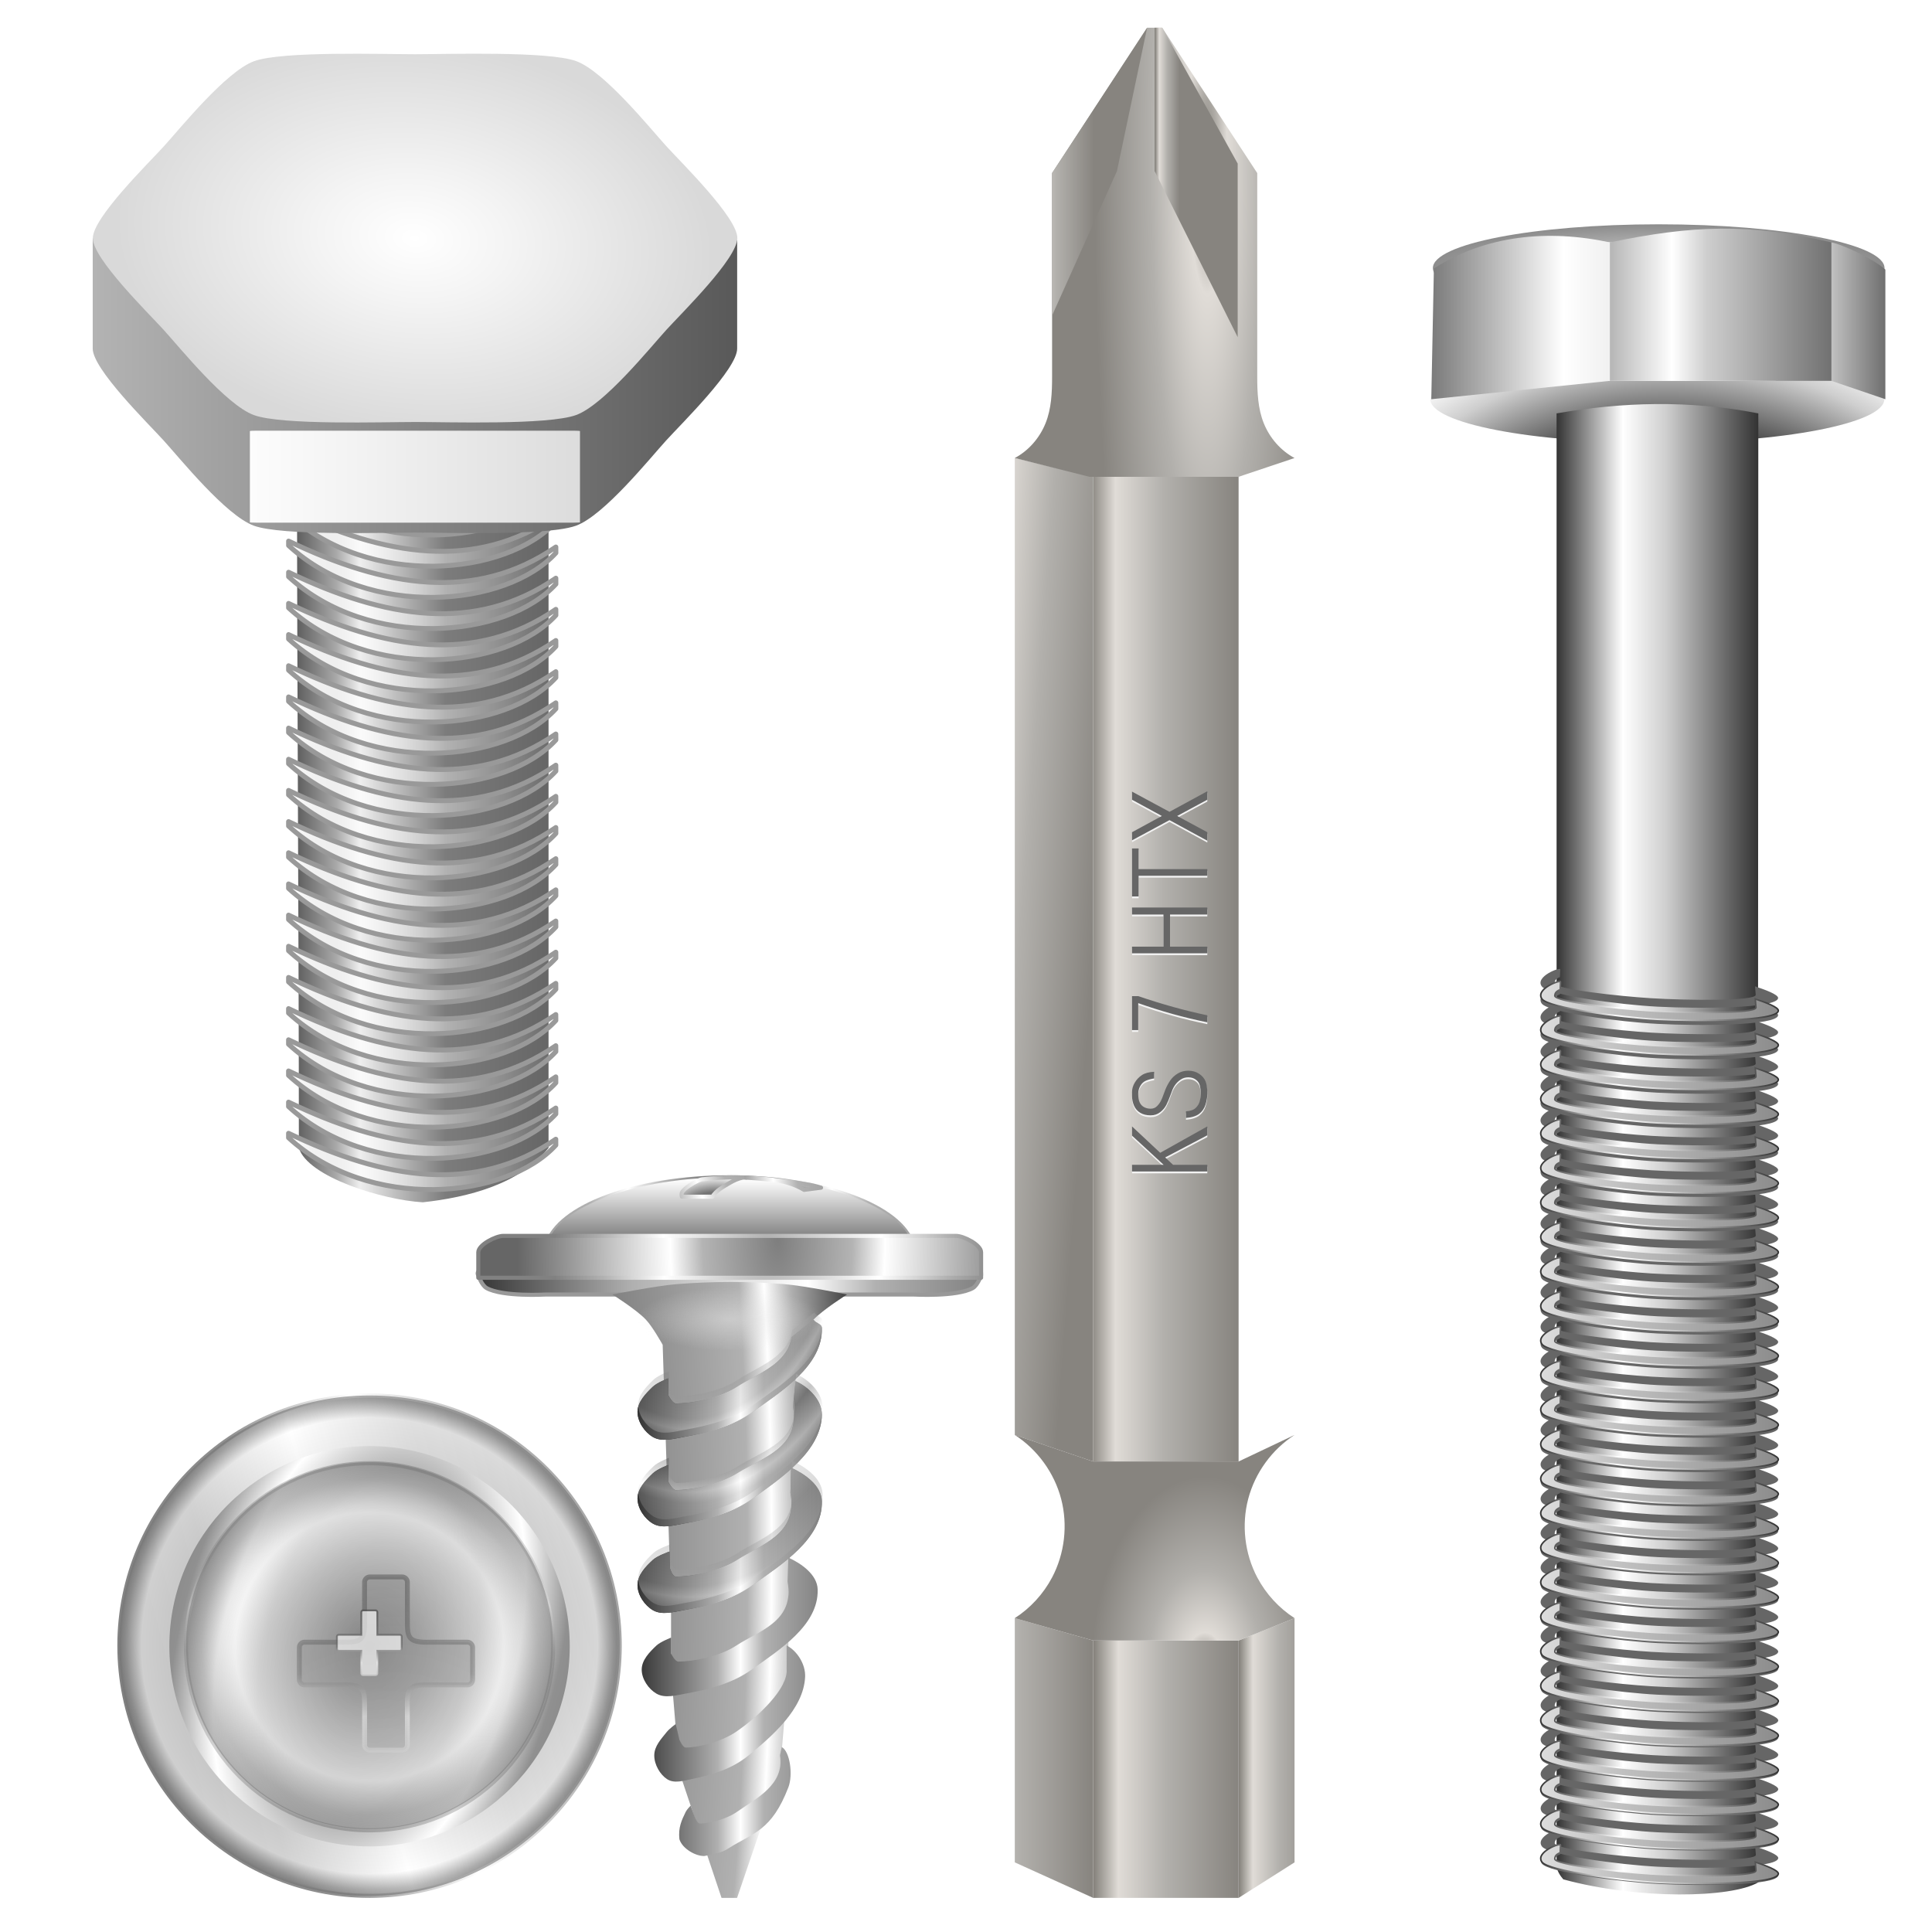 <?xml version="1.0" encoding="UTF-8" standalone="no"?>
<svg enable-background="new" viewBox="0 0 256 256" xmlns="http://www.w3.org/2000/svg" xmlns:xlink="http://www.w3.org/1999/xlink">
<defs>
<filter id="filter3976">
<feGaussianBlur stdDeviation=".462"/>
</filter>
<filter id="filter4774">
<feGaussianBlur stdDeviation="2.301"/>
</filter>
<filter id="filter5766">
<feGaussianBlur result="result8" stdDeviation="4"/>
<feOffset dx="4" dy="4" result="result11"/>
<feComposite in="SourceGraphic" in2="result11" operator="in" result="result6"/>
<feFlood result="result10"/>
<feBlend in="result6" in2="result10" mode="normal" result="result12"/>
<feComposite in2="SourceGraphic" operator="in" result="result2"/>
</filter>
<filter id="filter5723"></filter>
<filter height="1.651" id="filter5703" width="1.651" x="-.325" y="-.325">
<feGaussianBlur stdDeviation="5.763"/>
</filter>
<linearGradient id="linearGradient3950">
<stop offset="0" stop-color="#83807a"/>
<stop offset=".174" stop-color="#e0dcd7"/>
<stop offset=".5" stop-color="#b2b0ac"/>
<stop offset="1" stop-color="#87847f"/>
</linearGradient>
<linearGradient gradientUnits="userSpaceOnUse" id="linearGradient6300" x1="173.205" x2="103.923">
<stop offset="0" stop-color="#666"/>
<stop offset=".411" stop-color="#7c7c7c"/>
<stop offset=".75" stop-color="#efefef"/>
<stop offset=".843" stop-color="#a9a9a9"/>
<stop offset="1" stop-color="#5f5f5f"/>
</linearGradient>
<linearGradient gradientUnits="userSpaceOnUse" id="linearGradient3821" x1="100.903" x2="175.893">
<stop offset="0" stop-color="#fff"/>
<stop offset="1" stop-color="#fff" stop-opacity="0"/>
</linearGradient>
<linearGradient gradientUnits="userSpaceOnUse" id="linearGradient6304" x1="47.635" x2="225.167">
<stop offset="0" stop-color="#b3b3b3"/>
<stop offset="1" stop-color="#595959"/>
</linearGradient>
<linearGradient id="linearGradient3988">
<stop offset="0" stop-color="#fff"/>
<stop offset=".314" stop-color="#f4f4f4"/>
<stop offset="1" stop-color="#d9d9d9"/>
</linearGradient>
<linearGradient id="linearGradient3996-87">
<stop offset="0" stop-color="#dcdcdc"/>
<stop offset="1" stop-color="#8c8c8c"/>
</linearGradient>
<linearGradient id="linearGradient3885-99">
<stop offset="0" stop-color="#333"/>
<stop offset=".329" stop-color="#fff"/>
<stop offset=".545" stop-color="#cecece"/>
<stop offset="1" stop-color="#333"/>
</linearGradient>
<linearGradient gradientUnits="userSpaceOnUse" id="linearGradient10058-1" x1="195.401" x2="347.156">
<stop offset="0" stop-color="#333"/>
<stop offset=".444" stop-color="#fff"/>
<stop offset=".778" stop-color="#cecece"/>
<stop offset="1" stop-color="#333"/>
</linearGradient>
<linearGradient gradientUnits="userSpaceOnUse" id="linearGradient10060-9" x1="241.388" x2="379.347">
<stop offset="0" stop-color="#333"/>
<stop offset=".417" stop-color="#fff"/>
<stop offset=".5" stop-color="#cecece"/>
<stop offset="1" stop-color="#333"/>
</linearGradient>
<linearGradient id="linearGradient4303">
<stop offset="0" stop-color="#333"/>
<stop offset=".25" stop-color="#afafaf"/>
<stop offset=".375" stop-color="#fff"/>
<stop offset=".5" stop-color="#b1b1b1"/>
<stop offset="1" stop-color="#818181"/>
</linearGradient>
<linearGradient id="linearGradient4599">
<stop offset="0" stop-color="#7e7e7e"/>
<stop offset=".288" stop-color="#b4b4b4"/>
<stop offset=".412" stop-color="#fff"/>
<stop offset=".83" stop-color="#909090"/>
<stop offset="1" stop-color="#666"/>
</linearGradient>
<linearGradient id="linearGradient4526">
<stop offset="0" stop-color="#999"/>
<stop offset=".25" stop-color="#737373"/>
<stop offset=".375" stop-color="#fff"/>
<stop offset=".5" stop-color="#686868"/>
<stop offset="1" stop-color="#333"/>
</linearGradient>
<linearGradient id="linearGradient4552">
<stop offset="0" stop-color="#7e7e7e"/>
<stop offset=".307" stop-color="#b4b4b4"/>
<stop offset=".432" stop-color="#fff"/>
<stop offset=".557" stop-color="#909090"/>
<stop offset="1" stop-color="#666"/>
</linearGradient>
<linearGradient gradientUnits="userSpaceOnUse" id="linearGradient3563" x1="267.25" x2="324.75">
<stop offset="0" stop-color="#333"/>
<stop offset=".263" stop-color="#737373"/>
<stop offset=".388" stop-color="#fff"/>
<stop offset=".513" stop-color="#686868"/>
<stop offset="1" stop-color="#333"/>
</linearGradient>
<linearGradient gradientUnits="userSpaceOnUse" id="linearGradient3569" x2="0" y1="974.265" y2="895.305">
<stop offset="0" stop-color="#333"/>
<stop offset=".133" stop-color="#737373"/>
<stop offset=".467" stop-color="#fff"/>
<stop offset=".6" stop-color="#686868"/>
<stop offset="1" stop-color="#333"/>
</linearGradient>
<linearGradient gradientUnits="userSpaceOnUse" id="linearGradient3707" x1="63.024" x2="130.27">
<stop offset="0" stop-color="#333"/>
<stop offset=".306" stop-color="#afafaf"/>
<stop offset=".654" stop-color="#fff"/>
<stop offset=".788" stop-color="#b1b1b1"/>
<stop offset="1" stop-color="#818181"/>
</linearGradient>
<linearGradient gradientUnits="userSpaceOnUse" id="linearGradient3756" x1="84.474" x2="108.905">
<stop offset="0" stop-color="#333"/>
<stop offset=".434" stop-color="#afafaf"/>
<stop offset=".559" stop-color="#fff"/>
<stop offset=".684" stop-color="#b1b1b1"/>
<stop offset="1" stop-color="#818181"/>
</linearGradient>
<linearGradient gradientUnits="userSpaceOnUse" id="linearGradient4610" x1="120" x2="139.275" xlink:href="#linearGradient3950"/>
<linearGradient gradientUnits="userSpaceOnUse" id="linearGradient4616" x1="119.506" x2="139.275" xlink:href="#linearGradient3950"/>
<linearGradient gradientUnits="userSpaceOnUse" id="linearGradient4622" x1="128.209" x2="131.442" xlink:href="#linearGradient3950"/>
<linearGradient gradientUnits="userSpaceOnUse" id="linearGradient4624" x1="110.155" x2="120.155" xlink:href="#linearGradient3950"/>
<linearGradient gradientUnits="userSpaceOnUse" id="linearGradient4253" x1="100.155" x2="120" xlink:href="#linearGradient3950" y1="924.859" y2="926.357"/>
<linearGradient gradientUnits="userSpaceOnUse" id="linearGradient4255" x1="100.155" x2="120" xlink:href="#linearGradient3950"/>
<linearGradient gradientUnits="userSpaceOnUse" id="linearGradient4257" x1="139.275" x2="150.155" xlink:href="#linearGradient3950"/>
<linearGradient gradientUnits="userSpaceOnUse" id="linearGradient6308" x1="82.272" x2="190.526" xlink:href="#linearGradient3988"/>
<linearGradient gradientUnits="userSpaceOnUse" id="linearGradient10062-5" x1="308.171" x2="382.768" xlink:href="#linearGradient3885-99"/>
<linearGradient gradientUnits="userSpaceOnUse" id="linearGradient10064-8" x1="260.472" x2="327.477" xlink:href="#linearGradient3885-99"/>
<linearGradient gradientUnits="userSpaceOnUse" id="linearGradient10068-4" x1="238.317" x2="315.303" xlink:href="#linearGradient3996-87"/>
<linearGradient gradientUnits="userSpaceOnUse" id="linearGradient10070-80" x1="238.007" x2="315.553" xlink:href="#linearGradient3885-99"/>
<linearGradient gradientUnits="userSpaceOnUse" id="linearGradient3583" x1="105.193" x2="-26.205" xlink:href="#linearGradient4552" y1="973.294" y2="1008.503"/>
<linearGradient gradientUnits="userSpaceOnUse" id="linearGradient3586" x1="90.8" x2="-27.093" xlink:href="#linearGradient4552" y1="977.505" y2="1009.095"/>
<linearGradient gradientUnits="userSpaceOnUse" id="linearGradient3659" x1="92.486" x2="117.552" xlink:href="#linearGradient4303" y1="948.913" y2="945.989"/>
<linearGradient gradientUnits="userSpaceOnUse" id="linearGradient3691" x1="81.803" x2="108.792" xlink:href="#linearGradient4303" y1="954.929" y2="945.933"/>
<linearGradient gradientUnits="userSpaceOnUse" id="linearGradient3699" x2="0" xlink:href="#linearGradient4599" y1="945.933" y2="962.126"/>
<linearGradient gradientUnits="userSpaceOnUse" id="linearGradient3788" x1="90.026" x2="107.792" xlink:href="#linearGradient4303"/>
<radialGradient cx="296" cy="0" fy="0" gradientTransform="matrix(0,.861,-.861,0,48.967,759.712)" gradientUnits="userSpaceOnUse" id="radialGradient3576" r="29.532">
<stop offset="0" stop-color="#7e7e7e"/>
<stop offset=".307" stop-color="#b4b4b4"/>
<stop offset=".7" stop-color="#fff"/>
<stop offset=".874" stop-color="#909090"/>
<stop offset="1" stop-color="#666"/>
</radialGradient>
<radialGradient cx="48.967" cy="1014.422" gradientUnits="userSpaceOnUse" id="radialGradient3581" r="-33.419">
<stop offset="0" stop-color="#7e7e7e"/>
<stop offset=".307" stop-color="#b4b4b4"/>
<stop offset=".904" stop-color="#fff"/>
<stop offset=".967" stop-color="#909090"/>
<stop offset="1" stop-color="#666"/>
</radialGradient>
<radialGradient cx="128" cy="52" gradientTransform="matrix(.383,0,0,.132,47.639,964.265)" gradientUnits="userSpaceOnUse" id="radialGradient3662" r="32">
<stop offset="0" stop-color="#e6e6e6"/>
<stop offset="1" stop-color="#e6e6e6" stop-opacity="0"/>
</radialGradient>
<radialGradient cx="103.485" cy="186.946" gradientTransform="matrix(2.238,.023,-.078,7.711,-165.709,-436.717)" gradientUnits="userSpaceOnUse" id="radialGradient3686" r="14" spreadMethod="reflect">
<stop offset="0" stop-color="#333"/>
<stop offset=".263" stop-color="#afafaf"/>
<stop offset=".375" stop-color="#fff"/>
<stop offset=".478" stop-color="#b1b1b1"/>
<stop offset="1" stop-color="#818181"/>
</radialGradient>
<radialGradient cx="142.084" cy="164.037" fx="143.152" fy="162.518" gradientTransform="matrix(.034,-2.655,.978,.013,-62.167,1335.66)" gradientUnits="userSpaceOnUse" id="radialGradient3696" r="30.243">
<stop offset="0" stop-color="#333"/>
<stop offset="0" stop-color="#afafaf"/>
<stop offset=".488" stop-color="#fff"/>
<stop offset=".774" stop-color="#b1b1b1"/>
<stop offset="1" stop-color="#818181"/>
</radialGradient>
<radialGradient cx="374.459" cy="-37.777" gradientTransform="matrix(1.2,-4.2787094e-7,3.4194048e-6,8.4,-314.196,1137.187)" gradientUnits="userSpaceOnUse" id="radialGradient4620" r="12.5" xlink:href="#linearGradient3950"/>
<radialGradient cx="132.985" cy="1017.982" gradientTransform="matrix(-5.1517543e-7,-1.349,.809,-3.0910595e-7,-688.737,1199.243)" gradientUnits="userSpaceOnUse" id="radialGradient4807" r="18.534" xlink:href="#linearGradient3950"/>
<radialGradient cx="51.962" cy="-294" gradientTransform="matrix(1,0,0,.902,0,-28.672)" gradientUnits="userSpaceOnUse" id="radialGradient6306" r="87.178" xlink:href="#linearGradient3988"/>
<radialGradient cx="-97.5" cy="744.862" gradientTransform="matrix(1,0,0,2.455,0,-1083.436)" gradientUnits="userSpaceOnUse" id="radialGradient4695-9" r="27.5" xlink:href="#linearGradient3996-87"/>
<radialGradient cx="-28.467" cy="743.428" gradientTransform="matrix(4,-1.7504295e-6,4.8208113e-6,2.455,152.246,-1083.436)" gradientUnits="userSpaceOnUse" id="radialGradient10056-2" r="27.5" spreadMethod="reflect" xlink:href="#linearGradient3885-99"/>
<radialGradient cx="296" cy="-2.2737368e-13" gradientTransform="matrix(-.421,1.571,-2.71,-.726,420.597,-465.004)" gradientUnits="userSpaceOnUse" id="radialGradient3559" r="29.532" xlink:href="#linearGradient4552"/>
<radialGradient cx="293.119" cy=".812" gradientTransform="matrix(1.439,1.482,-1.501,1.457,-120.269,-438.175)" gradientUnits="userSpaceOnUse" id="radialGradient3561" r="29.467" xlink:href="#linearGradient4552"/>
<radialGradient cx="340.211" cy="760.172" gradientTransform="matrix(6.235,1.155,-1.95,10.528,-575.264,-7358.414)" gradientUnits="userSpaceOnUse" id="radialGradient3567" r="13.5" xlink:href="#linearGradient4303"/>
<radialGradient cx="131.863" cy="132.444" gradientTransform="matrix(-6.263,2.864,3.131,4.296,515.533,11.547)" gradientUnits="userSpaceOnUse" id="radialGradient3657" r="3.018" xlink:href="#linearGradient4526"/>
<radialGradient cx="131.863" cy="132.444" gradientTransform="matrix(7.032,3.216,-3.516,4.824,-365.818,-104.284)" gradientUnits="userSpaceOnUse" id="radialGradient3689" r="3.018" xlink:href="#linearGradient4526"/>
<radialGradient cx="137.122" cy="141.291" gradientTransform="matrix(1.151,2.5232066e-6,-5.6380039e-6,2.562,-54.777,598.502)" gradientUnits="userSpaceOnUse" id="radialGradient3694" r="30" xlink:href="#linearGradient4599"/>
<radialGradient cx="144.235" cy="125.586" gradientTransform="matrix(2.749,-.737,.288,1.074,-306.892,914.491)" gradientUnits="userSpaceOnUse" id="radialGradient3702" r="21.812" xlink:href="#linearGradient4303"/>
<radialGradient cx="134" cy="133.369" gradientTransform="matrix(1.67,-.167,.155,1.549,-147.804,772.629)" gradientUnits="userSpaceOnUse" id="radialGradient3704" r="22.056" xlink:href="#linearGradient4303"/>
<radialGradient cx="145.745" cy="134.633" gradientTransform="matrix(.534,1.5046224e-7,-1.6370104e-7,.926,13.451,820.791)" gradientUnits="userSpaceOnUse" id="radialGradient3724" r="12.001" spreadMethod="reflect" xlink:href="#linearGradient4303"/>
</defs>
<title>Screw</title>
<g transform="translate(0,-796.362)">
<g transform="translate(24.845,-2.823)">
<path d="m139.275,1050.664 7.413-4.705v-32.362l-7.413,2.965v34.102" fill="url(#linearGradient4257)"/>
<path d="m120,1050.664-10.379-4.705v-32.363l10.379,2.966v34.102" fill="url(#linearGradient4255)"/>
<path d="m120,1016.562h19.275v34.102h-19.275v-34.102" fill="url(#linearGradient4610)"/>
<path d="m139.275,992.839 7.413-3.514v-129.45l-7.413,2.487-1e-005,130.477" fill="url(#linearGradient4257)"/>
<path d="m120,992.839-10.379-3.514v-129.45l10.379,2.487v130.477" fill="url(#linearGradient4253)"/>
<path d="m120,862.362h19.275l-1e-005,130.477h-19.275v-130.477" fill="url(#linearGradient4616)"/>
<path d="m109.621,989.325c3.001,1.936 5.237,5.024 6.142,8.478s.468,7.242-1.199,10.4c-1.151,2.18-2.871,4.057-4.942,5.394l10.379,2.965h19.275l7.413-2.965c-2.072-1.337-3.791-3.213-4.942-5.394-1.667-3.158-2.104-6.946-1.199-10.4s3.141-6.542 6.142-8.478l-7.413,3.514h-19.275l-10.379-3.514" fill="url(#radialGradient4807)"/>
<path d="m109.621,859.875 9.885,2.487h19.769l7.413-2.487c-1.846-.988-3.295-2.667-4.076-4.609s-.866-4.084-.866-6.178v-26.969l-12.591-19.26h-2l-12.591,19.26v26.969c0,2.094-.085,4.236-.866,6.178s-2.23,3.621-4.076,4.609" fill="url(#radialGradient4620)"/>
<path d="m128.155,802.859v19l11,22v-23l-10-18z" fill="url(#linearGradient4622)"/>
<path d="m114.563,840.997 8.591-19.138 4-19-12.591,19.26v18.878" fill="url(#linearGradient4624)"/>
<g fill="#f2f2f2" font-family="URW Palladio L" font-size="42.809" font-weight="500" letter-spacing="0" transform="matrix(0,-.975,1.025,0,0,0)" word-spacing="0">
<path d="m-978.228,131.834h-.903v-9.732h.903v4.085l3.963-4.085h1.254l-3.584,3.643 3.584,6.089h-1.204l-3.01-5.446-1.003,1.019v4.427" fill="#f2f2f2"/>
<path d="m-966.489,124.961c-.067-.401-.167-.753-.301-1.054s-.368-.543-.702-.727-.702-.276-1.104-.276c-.502,1e-005-.895.067-1.179.201s-.493.326-.627.577-.201.527-.201.828c0,.334.117.61.351.828s.477.385.727.502 .527.226.828.326l.702.251c.435.167.844.376 1.229.627s.702.577.953.978 .376.853.376,1.355c-1e-005,.535-.142,1.003-.426,1.405s-.627.677-1.028.828-.953.226-1.656.226c-.468,0-.962-.075-1.48-.226s-.936-.418-1.254-.803-.51-.962-.577-1.731h.903c.033.569.184.987.452,1.254s.577.443.928.527 .694.125 1.028.125c.435,0 .811-.042 1.129-.125s.577-.259.778-.527 .301-.585.301-.953-.1-.694-.301-.978-.435-.518-.702-.702-.552-.326-.853-.426l-.702-.251c-.401-.134-.794-.293-1.179-.477s-.719-.452-1.003-.803-.426-.761-.426-1.229c-1e-005-.535.117-.987.351-1.355s.56-.635.978-.803 .861-.251 1.329-.251h.502c.435,1e-005 .861.117 1.279.351s.761.543 1.028.928 .418.911.452,1.58h-.903" fill="#f2f2f2"/>
<path d="m-955.301,122.904c-1.104,3.077-1.973,6.054-2.609,8.93h-.953c.635-2.977 1.505-5.953 2.609-8.93h-3.662v-.803h4.615v.803" fill="#f2f2f2"/>
<path d="m-943.261,131.834h-.953v-4.816h-4.365v4.816h-.903v-9.732h.903v4.064h4.365v-4.064h.953v9.732" fill="#f2f2f2"/>
<path d="m-935.235,122.954h-2.809v8.88h-.903v-8.88h-2.809v-.853h6.522v.853" fill="#f2f2f2"/>
<path d="m-933.027,131.834h-1.154l2.797-4.888-2.747-4.844h1.104l2.207,3.857 2.207-3.857h1.104l-2.747,4.844 2.797,4.888h-1.154l-2.207-3.894-2.207,3.894" fill="#f2f2f2"/>
</g>
<g fill="#666" font-family="URW Palladio L" font-size="42.809" font-weight="500" letter-spacing="0" transform="matrix(0,-.975,1.025,0,0,-.133)" word-spacing="0">
<path d="m-978.115,131.834h-.903v-9.732h.903v4.085l3.963-4.085h1.254l-3.584,3.643 3.584,6.089h-1.204l-3.01-5.446-1.003,1.019v4.427" fill="#666"/>
<path d="m-966.376,124.961c-.067-.401-.167-.753-.301-1.054s-.368-.543-.702-.727-.702-.276-1.104-.276c-.502,1e-005-.895.067-1.179.201s-.493.326-.627.577-.201.527-.201.828c-1e-005,.334.117.61.351.828s.477.385.727.502 .527.226.828.326l.702.251c.435.167.844.376 1.229.627s.702.577.953.978 .376.853.376,1.355c-1e-005,.535-.142,1.003-.426,1.405s-.627.677-1.028.828-.953.226-1.656.226c-.468,0-.962-.075-1.48-.226s-.936-.418-1.254-.803-.51-.962-.577-1.731h.903c.033.569.184.987.452,1.254s.577.443.928.527 .694.125 1.028.125c.435,0 .811-.042 1.129-.125s.577-.259.778-.527 .301-.585.301-.953-.1-.694-.301-.978-.435-.518-.702-.702-.552-.326-.853-.426l-.702-.251c-.401-.134-.794-.293-1.179-.477s-.719-.452-1.003-.803-.426-.761-.426-1.229c-1e-005-.535.117-.987.351-1.355s.56-.635.978-.803 .861-.251 1.329-.251h.502c.435,1e-005 .861.117 1.279.351s.761.543 1.028.928 .418.911.452,1.58h-.903" fill="#666"/>
<path d="m-955.188,122.904c-1.104,3.077-1.973,6.054-2.609,8.93h-.953c.635-2.977 1.505-5.953 2.609-8.93h-3.662v-.803h4.615v.803" fill="#666"/>
<path d="m-943.148,131.834h-.953v-4.816h-4.365v4.816h-.903v-9.732h.903v4.064h4.365v-4.064h.953v9.732" fill="#666"/>
<path d="m-935.121,122.954h-2.809v8.88h-.903v-8.88h-2.809v-.853h6.522v.853" fill="#666"/>
<path d="m-932.914,131.834h-1.154l2.797-4.888-2.747-4.844h1.104l2.207,3.857 2.207-3.857h1.104l-2.747,4.844 2.797,4.888h-1.154l-2.207-3.894-2.207,3.894" fill="#666"/>
</g>
</g>
<g transform="matrix(.481,0,0,.481,-10.627,687.581)">
<path d="m105.041,357.362c22.72.07 45.453-.14 68.164.106 0,61.631-1e-005,123.263-1e-005,184.894-7.813,9.997-22.133,13.628-34.641,15-11.078-.626-31.772-6.998-34.136-15 0-59.679-.505-125.215-.505-184.894z" fill="url(#linearGradient6300)" fill-rule="evenodd"/>
<path d="m101.58,539.571v-1.22c26.488,12.707 51.423,16.904 73.625,1.632l.011,1.628c-13.643,14.948-51.422,18.384-73.635-2.04h-0m0-8.586v-1.22c26.488,12.707 51.423,16.904 73.625,1.632l.011,1.628c-13.643,14.948-51.422,18.384-73.635-2.04h-0m0-8.586v-1.22c26.488,12.707 51.423,16.904 73.625,1.632l.011,1.628c-13.643,14.948-51.422,18.384-73.635-2.04h-0m0-8.586v-1.22c26.488,12.707 51.423,16.904 73.625,1.632l.011,1.628c-13.643,14.948-51.422,18.384-73.635-2.04h-0m0-8.586v-1.22c26.488,12.707 51.423,16.904 73.625,1.632l.011,1.628c-13.643,14.948-51.422,18.384-73.635-2.04h-0m0-8.586v-1.22c26.488,12.707 51.423,16.904 73.625,1.632l.011,1.628c-13.643,14.948-51.422,18.384-73.635-2.04h-0m0-8.586v-1.22c26.488,12.707 51.423,16.904 73.625,1.632l.011,1.628c-13.643,14.948-51.422,18.384-73.635-2.04h-0m0-8.586v-1.22c26.488,12.707 51.423,16.904 73.625,1.632l.011,1.628c-13.643,14.948-51.422,18.384-73.635-2.04h-0m0-8.586v-1.22c26.488,12.707 51.423,16.904 73.625,1.632l.011,1.628c-13.643,14.948-51.422,18.384-73.635-2.04h-0m0-8.586v-1.22c26.488,12.707 51.423,16.904 73.625,1.632l.011,1.628c-13.643,14.948-51.422,18.384-73.635-2.04h-0m0-8.586v-1.22c26.488,12.707 51.423,16.904 73.625,1.632l.011,1.628c-13.643,14.948-51.422,18.384-73.635-2.04h-0m0-8.586v-1.22c26.488,12.707 51.423,16.904 73.625,1.632l.011,1.628c-13.643,14.948-51.422,18.384-73.635-2.04h-0m0-8.586v-1.22c26.488,12.707 51.423,16.904 73.625,1.632l.011,1.628c-13.643,14.948-51.422,18.384-73.635-2.04h-0m0-8.586v-1.22c26.488,12.707 51.423,16.904 73.625,1.632l.011,1.628c-13.643,14.948-51.422,18.384-73.635-2.04h-0m0-8.586v-1.22c26.488,12.707 51.423,16.904 73.625,1.632l.011,1.628c-13.643,14.948-51.422,18.384-73.635-2.04h-0m0-8.586v-1.22c26.488,12.707 51.423,16.904 73.625,1.632l.011,1.628c-13.643,14.948-51.422,18.384-73.635-2.04h-0m0-8.586v-1.22c26.488,12.707 51.423,16.904 73.625,1.632l.011,1.628c-13.643,14.948-51.422,18.384-73.635-2.04h-0m0-8.586v-1.22c26.488,12.707 51.423,16.904 73.625,1.632l.011,1.628c-13.643,14.948-51.422,18.384-73.635-2.04h-0m0-8.586v-1.22c26.488,12.707 51.423,16.904 73.625,1.632l.011,1.628c-13.643,14.948-51.422,18.384-73.635-2.04h-0m0-8.586v-1.22c26.488,12.707 51.423,16.904 73.625,1.632l.011,1.628c-13.643,14.948-51.422,18.384-73.635-2.04h-0m0-8.586v-1.22c26.488,12.707 51.423,16.904 73.625,1.632l.011,1.628c-13.643,14.948-51.422,18.384-73.635-2.04h-0m0-8.586v-1.22c26.488,12.707 51.423,16.904 73.625,1.632l.011,1.628c-13.643,14.948-51.422,18.384-73.635-2.04h-0m0-8.586v-1.22c26.488,12.707 51.423,16.904 73.625,1.632l.011,1.628c-13.643,14.948-51.422,18.384-73.635-2.04h-0m0-8.586v-1.22c26.488,12.707 51.423,16.904 73.625,1.632l.011,1.628c-13.643,14.948-51.422,18.384-73.635-2.04h-0m0-8.586v-1.22c26.488,12.707 51.423,16.904 73.625,1.632l.011,1.628c-13.643,14.948-51.422,18.384-73.635-2.04h-0" fill="url(#linearGradient3821)" stroke="#999" stroke-linecap="round" stroke-linejoin="round" stroke-width="1.353"/>
<path d="m152.323,373.013c10.988.018 23.653-.281 28.469-2.044 7.705-2.822 20.333-18.551 24.781-23.438s19.594-19.695 19.594-25.339c0-.028.001-.058 0-.086v-22.862c0-.053 0-6.992 0-6.992l-17.438,6.905c-.71-.749-1.669-1.768-2.156-2.304-4.449-4.888-17.076-20.616-24.781-23.438s-35.509-1.9-44.406-1.9-36.67-.921-44.375,1.9-20.364,18.551-24.812,23.438c-.487.536-1.446,1.555-2.156,2.304l-17.41-7.366c0,0 .004,7.399.004,7.452v22.862c-.001.028 0,.059 0,.086 0,5.644 15.114,20.451 19.562,25.339s17.107,20.616 24.812,23.438 35.478,1.9 44.375,1.9c3.336,0 9.344.133 15.938.144z" fill="url(#linearGradient6304)" fill-rule="evenodd"/>
<path d="m95.551-218.502c-7.567,4.369-34.851,2.962-43.589,2.962s-36.022,1.407-43.589-2.962-19.991-28.701-24.36-36.268-19.229-30.492-19.229-39.23 14.861-31.663 19.229-39.23 16.792-31.899 24.36-36.268 34.851-2.962 43.589-2.962 36.022-1.407 43.589,2.962 19.991,28.701 24.36,36.268 19.229,30.492 19.229,39.23-14.861,31.663-19.229,39.23-16.792,31.899-24.36,36.268z" fill="url(#radialGradient6306)" fill-rule="evenodd" transform="matrix(.509,.559,-.882,.323,-149.316,357.667)"/>
<path d="m92.889,342.362h87.019c1.084,0 1.957.033 1.957.073v17.354c0,.04-.873.073-1.957.073h-87.019c-1.084,0-1.957-.033-1.957-.073v-17.354c0-.04.873-.073 1.957-.073z" fill="url(#linearGradient6308)" fill-rule="evenodd" filter="url(#filter3976)" transform="matrix(1,0,0,1.448,0,-150.941)"/>
</g>
<g transform="matrix(.399,0,0,.399,102.322,675.31)">
<path d="m-70,744.862c0,37.279-12.312,67.5-27.5,67.5s-27.5-30.221-27.5-67.5 12.312-67.5 27.5-67.5 27.5,30.221 27.5,67.5z" fill="url(#radialGradient4695-9)" transform="matrix(0,.528,-1.111,0,1121.938,443.881)"/>
<path d="m-70,744.862c0,37.279-12.312,67.5-27.5,67.5s-27.5-30.221-27.5-67.5 12.312-67.5 27.5-67.5 27.5,30.221 27.5,67.5z" fill="url(#radialGradient10056-2)" transform="matrix(0,.528,-1.117,0,1125.945,487.44)"/>
<path d="m255.555,383.883h75.136c1.479,0 2.67.033 2.67.074v45.838c0,.041-1.191.074-2.67.074h-75.136c-1.479,0-2.67-.033-2.67-.074v-45.838c0-.041 1.191-.074 2.67-.074z" fill="#fff"/>
<path d="m278.177,383.883v45.986l-59.3,6.092 .861-43.4c17.191-11.102 37.957-13.056 58.439-8.679z" fill="url(#linearGradient10058-1)"/>
<path d="m351.755,383.883 1.779,45.986h-75.357v-45.986c27.302-5.66 46.276-6.497 73.578,0z" fill="url(#linearGradient10060-9)"/>
<path d="m369.667,392.914 1e-005,43.047-17.912-6.092v-45.986c3.882.75 14.03,5.527 17.912,9.031z" fill="url(#linearGradient10062-5)"/>
<path d="m260.488,922.389c-.197,2.079 1.402,4.181 2.233,5.125 24.859,6.77 55.779,6.251 64.756.983-.225-163.98-.043-323.837 0-487.823-23.08-4.504-45.287-3.764-66.989,0v481.715z" fill="url(#linearGradient10064-8)"/>
<path d="m255.626,922.296c-2.411-3.276 6.182-6.499 6.144-5.672l-.116,2.568c-1.464.571-1.705,1.244-1.798,1.967-.262,2.035 21.308,4.393 32.137,5.061 11.539.712 34.838,1.01 34.667-1.141l-.223-2.799c3.374,1.12 7.797,2.726 7.664,3.907-.393,3.503-26.611,3.521-39.943,2.841-13.03-.664-36.427-3.871-38.533-6.732m0-5.712c-2.411-3.276 6.182-6.499 6.144-5.672l-.116,2.568c-1.464.571-1.705,1.244-1.798,1.967-.262,2.035 21.308,4.393 32.137,5.061 11.539.712 34.838,1.01 34.667-1.141l-.223-2.799c3.374,1.12 7.797,2.726 7.664,3.907-.393,3.503-26.611,3.521-39.943,2.841-13.03-.664-36.427-3.871-38.533-6.732m0-5.712c-2.411-3.276 6.182-6.499 6.144-5.672l-.116,2.568c-1.464.571-1.705,1.244-1.798,1.967-.262,2.035 21.308,4.393 32.137,5.061 11.539.712 34.838,1.01 34.667-1.141l-.223-2.799c3.374,1.12 7.797,2.726 7.664,3.907-.393,3.503-26.611,3.521-39.943,2.841-13.03-.664-36.427-3.871-38.533-6.732m0-5.712c-2.411-3.276 6.182-6.499 6.144-5.672l-.116,2.568c-1.464.571-1.705,1.244-1.798,1.967-.262,2.035 21.308,4.393 32.137,5.061 11.539.712 34.838,1.01 34.667-1.141l-.223-2.799c3.374,1.12 7.797,2.726 7.664,3.907-.393,3.503-26.611,3.521-39.943,2.841-13.03-.664-36.427-3.871-38.533-6.732m0-5.712c-2.411-3.276 6.182-6.499 6.144-5.672l-.116,2.568c-1.464.571-1.705,1.244-1.798,1.967-.262,2.035 21.308,4.393 32.137,5.061 11.539.712 34.838,1.01 34.667-1.141l-.223-2.799c3.374,1.12 7.797,2.726 7.664,3.907-.393,3.503-26.611,3.521-39.943,2.841-13.03-.664-36.427-3.871-38.533-6.732m0-5.712c-2.411-3.276 6.182-6.499 6.144-5.672l-.116,2.568c-1.464.571-1.705,1.244-1.798,1.967-.262,2.035 21.308,4.393 32.137,5.061 11.539.712 34.838,1.01 34.667-1.141l-.223-2.799c3.374,1.12 7.797,2.726 7.664,3.907-.393,3.503-26.611,3.521-39.943,2.841-13.03-.664-36.427-3.871-38.533-6.732m0-5.712c-2.411-3.276 6.182-6.499 6.144-5.672l-.116,2.568c-1.464.571-1.705,1.244-1.798,1.967-.262,2.035 21.308,4.393 32.137,5.061 11.539.712 34.838,1.01 34.667-1.141l-.223-2.799c3.374,1.12 7.797,2.726 7.664,3.907-.393,3.503-26.611,3.521-39.943,2.841-13.03-.664-36.427-3.871-38.533-6.732m0-5.712c-2.411-3.276 6.182-6.499 6.144-5.672l-.116,2.568c-1.464.571-1.705,1.244-1.798,1.967-.262,2.035 21.308,4.393 32.137,5.061 11.539.712 34.838,1.01 34.667-1.141l-.223-2.799c3.374,1.12 7.797,2.726 7.664,3.907-.393,3.503-26.611,3.521-39.943,2.841-13.03-.664-36.427-3.871-38.533-6.732m0-5.712c-2.411-3.276 6.182-6.499 6.144-5.672l-.116,2.568c-1.464.571-1.705,1.244-1.798,1.967-.262,2.035 21.308,4.393 32.137,5.061 11.539.712 34.838,1.01 34.667-1.141l-.223-2.799c3.374,1.12 7.797,2.726 7.664,3.907-.393,3.503-26.611,3.521-39.943,2.841-13.03-.664-36.427-3.871-38.533-6.732m0-5.712c-2.411-3.276 6.182-6.499 6.144-5.672l-.116,2.568c-1.464.571-1.705,1.244-1.798,1.967-.262,2.035 21.308,4.393 32.137,5.061 11.539.712 34.838,1.01 34.667-1.141l-.223-2.799c3.374,1.12 7.797,2.726 7.664,3.907-.393,3.503-26.611,3.521-39.943,2.841-13.03-.664-36.427-3.871-38.533-6.732m0-5.712c-2.411-3.276 6.182-6.499 6.144-5.672l-.116,2.568c-1.464.571-1.705,1.244-1.798,1.967-.262,2.035 21.308,4.393 32.137,5.061 11.539.712 34.838,1.01 34.667-1.141l-.223-2.799c3.374,1.12 7.797,2.726 7.664,3.907-.393,3.503-26.611,3.521-39.943,2.841-13.03-.664-36.427-3.871-38.533-6.732m0-5.712c-2.411-3.276 6.182-6.499 6.144-5.672l-.116,2.568c-1.464.571-1.705,1.244-1.798,1.967-.262,2.035 21.308,4.393 32.137,5.061 11.539.712 34.838,1.01 34.667-1.141l-.223-2.799c3.374,1.12 7.797,2.726 7.664,3.907-.393,3.503-26.611,3.521-39.943,2.841-13.03-.664-36.427-3.871-38.533-6.732m0-5.712c-2.411-3.276 6.182-6.499 6.144-5.672l-.116,2.568c-1.464.571-1.705,1.244-1.798,1.967-.262,2.035 21.308,4.393 32.137,5.061 11.539.712 34.838,1.01 34.667-1.141l-.223-2.799c3.374,1.12 7.797,2.726 7.664,3.907-.393,3.503-26.611,3.521-39.943,2.841-13.03-.664-36.427-3.871-38.533-6.732m0-5.712c-2.411-3.276 6.182-6.499 6.144-5.672l-.116,2.568c-1.464.571-1.705,1.244-1.798,1.967-.262,2.035 21.308,4.393 32.137,5.061 11.539.712 34.838,1.01 34.667-1.141l-.223-2.799c3.374,1.12 7.797,2.726 7.664,3.907-.393,3.503-26.611,3.521-39.943,2.841-13.03-.664-36.427-3.871-38.533-6.732m0-5.712c-2.411-3.276 6.182-6.499 6.144-5.672l-.116,2.568c-1.464.571-1.705,1.244-1.798,1.967-.262,2.035 21.308,4.393 32.137,5.061 11.539.712 34.838,1.01 34.667-1.141l-.223-2.799c3.374,1.12 7.797,2.726 7.664,3.907-.393,3.503-26.611,3.521-39.943,2.841-13.03-.664-36.427-3.871-38.533-6.732m0-5.712c-2.411-3.276 6.182-6.499 6.144-5.672l-.116,2.568c-1.464.571-1.705,1.244-1.798,1.967-.262,2.035 21.308,4.393 32.137,5.061 11.539.712 34.838,1.01 34.667-1.141l-.223-2.799c3.374,1.12 7.797,2.726 7.664,3.907-.393,3.503-26.611,3.521-39.943,2.841-13.03-.664-36.427-3.871-38.533-6.732m0-5.712c-2.411-3.276 6.182-6.499 6.144-5.672l-.116,2.568c-1.464.571-1.705,1.244-1.798,1.967-.262,2.035 21.308,4.393 32.137,5.061 11.539.712 34.838,1.01 34.667-1.141l-.223-2.799c3.374,1.12 7.797,2.726 7.664,3.907-.393,3.503-26.611,3.521-39.943,2.841-13.03-.664-36.427-3.871-38.533-6.732m0-5.712c-2.411-3.276 6.182-6.499 6.144-5.672l-.116,2.568c-1.464.571-1.705,1.244-1.798,1.967-.262,2.035 21.308,4.393 32.137,5.061 11.539.712 34.838,1.01 34.667-1.141l-.223-2.799c3.374,1.12 7.797,2.726 7.664,3.907-.393,3.503-26.611,3.521-39.943,2.841-13.03-.664-36.427-3.871-38.533-6.732m0-5.712c-2.411-3.276 6.182-6.499 6.144-5.672l-.116,2.568c-1.464.571-1.705,1.244-1.798,1.967-.262,2.035 21.308,4.393 32.137,5.061 11.539.712 34.838,1.01 34.667-1.141l-.223-2.799c3.374,1.12 7.797,2.726 7.664,3.907-.393,3.503-26.611,3.521-39.943,2.841-13.03-.664-36.427-3.871-38.533-6.732m0-5.712c-2.411-3.276 6.182-6.499 6.144-5.672l-.116,2.568c-1.464.571-1.705,1.244-1.798,1.967-.262,2.035 21.308,4.393 32.137,5.061 11.539.712 34.838,1.01 34.667-1.141l-.223-2.799c3.374,1.12 7.797,2.726 7.664,3.907-.393,3.503-26.611,3.521-39.943,2.841-13.03-.664-36.427-3.871-38.533-6.732m0-5.712c-2.411-3.276 6.182-6.499 6.144-5.672l-.116,2.568c-1.464.571-1.705,1.244-1.798,1.967-.262,2.035 21.308,4.393 32.137,5.061 11.539.712 34.838,1.01 34.667-1.141l-.223-2.799c3.374,1.12 7.797,2.726 7.664,3.907-.393,3.503-26.611,3.521-39.943,2.841-13.03-.664-36.427-3.871-38.533-6.732m0-5.712c-2.411-3.276 6.182-6.499 6.144-5.672l-.116,2.568c-1.464.571-1.705,1.244-1.798,1.967-.262,2.035 21.308,4.393 32.137,5.061 11.539.712 34.838,1.01 34.667-1.141l-.223-2.799c3.374,1.12 7.797,2.726 7.664,3.907-.393,3.503-26.611,3.521-39.943,2.841-13.03-.664-36.427-3.871-38.533-6.732m0-5.712c-2.411-3.276 6.182-6.499 6.144-5.672l-.116,2.568c-1.464.571-1.705,1.244-1.798,1.967-.262,2.035 21.308,4.393 32.137,5.061 11.539.712 34.838,1.01 34.667-1.141l-.223-2.799c3.374,1.12 7.797,2.726 7.664,3.907-.393,3.503-26.611,3.521-39.943,2.841-13.03-.664-36.427-3.871-38.533-6.732m0-5.712c-2.411-3.276 6.182-6.499 6.144-5.672l-.116,2.568c-1.464.571-1.705,1.244-1.798,1.967-.262,2.035 21.308,4.393 32.137,5.061 11.539.712 34.838,1.01 34.667-1.141l-.223-2.799c3.374,1.12 7.797,2.726 7.664,3.907-.393,3.503-26.611,3.521-39.943,2.841-13.03-.664-36.427-3.871-38.533-6.732m0-5.712c-2.411-3.276 6.182-6.499 6.144-5.672l-.116,2.568c-1.464.571-1.705,1.244-1.798,1.967-.262,2.035 21.308,4.393 32.137,5.061 11.539.712 34.838,1.01 34.667-1.141l-.223-2.799c3.374,1.12 7.797,2.726 7.664,3.907-.393,3.503-26.611,3.521-39.943,2.841-13.03-.664-36.427-3.871-38.533-6.732m0-5.712c-2.411-3.276 6.182-6.499 6.144-5.672l-.116,2.568c-1.464.571-1.705,1.244-1.798,1.967-.262,2.035 21.308,4.393 32.137,5.061 11.539.712 34.838,1.01 34.667-1.141l-.223-2.799c3.374,1.12 7.797,2.726 7.664,3.907-.393,3.503-26.611,3.521-39.943,2.841-13.03-.664-36.427-3.871-38.533-6.732m0-5.712c-2.411-3.276 6.182-6.499 6.144-5.672l-.116,2.568c-1.464.571-1.705,1.244-1.798,1.967-.262,2.035 21.308,4.393 32.137,5.061 11.539.712 34.838,1.01 34.667-1.141l-.223-2.799c3.374,1.12 7.797,2.726 7.664,3.907-.393,3.503-26.611,3.521-39.943,2.841-13.03-.664-36.427-3.871-38.533-6.732m0-5.712c-2.411-3.276 6.182-6.499 6.144-5.672l-.116,2.568c-1.464.571-1.705,1.244-1.798,1.967-.262,2.035 21.308,4.393 32.137,5.061 11.539.712 34.838,1.01 34.667-1.141l-.223-2.799c3.374,1.12 7.797,2.726 7.664,3.907-.393,3.503-26.611,3.521-39.943,2.841-13.03-.664-36.427-3.871-38.533-6.732m0-5.712c-2.411-3.276 6.182-6.499 6.144-5.672l-.116,2.568c-1.464.571-1.705,1.244-1.798,1.967-.262,2.035 21.308,4.393 32.137,5.061 11.539.712 34.838,1.01 34.667-1.141l-.223-2.799c3.374,1.12 7.797,2.726 7.664,3.907-.393,3.503-26.611,3.521-39.943,2.841-13.03-.664-36.427-3.871-38.533-6.732m0-5.712c-2.411-3.276 6.182-6.499 6.144-5.672l-.116,2.568c-1.464.571-1.705,1.244-1.798,1.967-.262,2.035 21.308,4.393 32.137,5.061 11.539.712 34.838,1.01 34.667-1.141l-.223-2.799c3.374,1.12 7.797,2.726 7.664,3.907-.393,3.503-26.611,3.521-39.943,2.841-13.03-.664-36.427-3.871-38.533-6.732m0-5.712c-2.411-3.276 6.182-6.499 6.144-5.672l-.116,2.568c-1.464.571-1.705,1.244-1.798,1.967-.262,2.035 21.308,4.393 32.137,5.061 11.539.712 34.838,1.01 34.667-1.141l-.223-2.799c3.374,1.12 7.797,2.726 7.664,3.907-.393,3.503-26.611,3.521-39.943,2.841-13.03-.664-36.427-3.871-38.533-6.732m0-5.712c-2.411-3.276 6.182-6.499 6.144-5.672l-.116,2.568c-1.464.571-1.705,1.244-1.798,1.967-.262,2.035 21.308,4.393 32.137,5.061 11.539.712 34.838,1.01 34.667-1.141l-.223-2.799c3.374,1.12 7.797,2.726 7.664,3.907-.393,3.503-26.611,3.521-39.943,2.841-13.03-.664-36.427-3.871-38.533-6.732m0-5.712c-2.411-3.276 6.182-6.499 6.144-5.672l-.116,2.568c-1.464.571-1.705,1.244-1.798,1.967-.262,2.035 21.308,4.393 32.137,5.061 11.539.712 34.838,1.01 34.667-1.141l-.223-2.799c3.374,1.12 7.797,2.726 7.664,3.907-.393,3.503-26.611,3.521-39.943,2.841-13.03-.664-36.427-3.871-38.533-6.732m0-5.712c-2.411-3.276 6.182-6.499 6.144-5.672l-.116,2.568c-1.464.571-1.705,1.244-1.798,1.967-.262,2.035 21.308,4.393 32.137,5.061 11.539.712 34.838,1.01 34.667-1.141l-.223-2.799c3.374,1.12 7.797,2.726 7.664,3.907-.393,3.503-26.611,3.521-39.943,2.841-13.03-.664-36.427-3.871-38.533-6.732m0-5.712c-2.411-3.276 6.182-6.499 6.144-5.672l-.116,2.568c-1.464.571-1.705,1.244-1.798,1.967-.262,2.035 21.308,4.393 32.137,5.061 11.539.712 34.838,1.01 34.667-1.141l-.223-2.799c3.374,1.12 7.797,2.726 7.664,3.907-.393,3.503-26.611,3.521-39.943,2.841-13.03-.664-36.427-3.871-38.533-6.732m0-5.712c-2.411-3.276 6.182-6.499 6.144-5.672l-.116,2.568c-1.464.571-1.705,1.244-1.798,1.967-.262,2.035 21.308,4.393 32.137,5.061 11.539.712 34.838,1.01 34.667-1.141l-.223-2.799c3.374,1.12 7.797,2.726 7.664,3.907-.393,3.503-26.611,3.521-39.943,2.841-13.03-.664-36.427-3.871-38.533-6.732m0-5.712c-2.411-3.276 6.182-6.499 6.144-5.672l-.116,2.568c-1.464.571-1.705,1.244-1.798,1.967-.262,2.035 21.308,4.393 32.137,5.061 11.539.712 34.838,1.01 34.667-1.141l-.223-2.799c3.374,1.12 7.797,2.726 7.664,3.907-.393,3.503-26.611,3.521-39.943,2.841-13.03-.664-36.427-3.871-38.533-6.732m0-5.712c-2.411-3.276 6.182-6.499 6.144-5.672l-.116,2.568c-1.464.571-1.705,1.244-1.798,1.967-.262,2.035 21.308,4.393 32.137,5.061 11.539.712 34.838,1.01 34.667-1.141l-.223-2.799c3.374,1.12 7.797,2.726 7.664,3.907-.393,3.503-26.611,3.521-39.943,2.841-13.03-.664-36.427-3.871-38.533-6.732m0-5.712c-2.411-3.276 6.182-6.499 6.144-5.672l-.116,2.568c-1.464.571-1.705,1.244-1.798,1.967-.262,2.035 21.308,4.393 32.137,5.061 11.539.712 34.838,1.01 34.667-1.141l-.223-2.799c3.374,1.12 7.797,2.726 7.664,3.907-.393,3.503-26.611,3.521-39.943,2.841-13.03-.664-36.427-3.871-38.533-6.732m0-5.712c-2.411-3.276 6.182-6.499 6.144-5.672l-.116,2.568c-1.464.571-1.705,1.244-1.798,1.967-.262,2.035 21.308,4.393 32.137,5.061 11.539.712 34.838,1.01 34.667-1.141l-.223-2.799c3.374,1.12 7.797,2.726 7.664,3.907-.393,3.503-26.611,3.521-39.943,2.841-13.03-.664-36.427-3.871-38.533-6.732m0-5.712c-2.411-3.276 6.182-6.499 6.144-5.672l-.116,2.568c-1.464.571-1.705,1.244-1.798,1.967-.262,2.035 21.308,4.393 32.137,5.061 11.539.712 34.838,1.01 34.667-1.141l-.223-2.799c3.374,1.12 7.797,2.726 7.664,3.907-.393,3.503-26.611,3.521-39.943,2.841-13.03-.664-36.427-3.871-38.533-6.732m0-5.712c-2.411-3.276 6.182-6.499 6.144-5.672l-.116,2.568c-1.464.571-1.705,1.244-1.798,1.967-.262,2.035 21.308,4.393 32.137,5.061 11.539.712 34.838,1.01 34.667-1.141l-.223-2.799c3.374,1.12 7.797,2.726 7.664,3.907-.393,3.503-26.611,3.521-39.943,2.841-13.03-.664-36.427-3.871-38.533-6.732m0-5.712c-2.411-3.276 6.182-6.499 6.144-5.672l-.116,2.568c-1.464.571-1.705,1.244-1.798,1.967-.262,2.035 21.308,4.393 32.137,5.061 11.539.712 34.838,1.01 34.667-1.141l-.223-2.799c3.374,1.12 7.797,2.726 7.664,3.907-.393,3.503-26.611,3.521-39.943,2.841-13.03-.664-36.427-3.871-38.533-6.732m0-5.712c-2.411-3.276 6.182-6.499 6.144-5.672l-.116,2.568c-1.464.571-1.705,1.244-1.798,1.967-.262,2.035 21.308,4.393 32.137,5.061 11.539.712 34.838,1.01 34.667-1.141l-.223-2.799c3.374,1.12 7.797,2.726 7.664,3.907-.393,3.503-26.611,3.521-39.943,2.841-13.03-.664-36.427-3.871-38.533-6.732m0-5.712c-2.411-3.276 6.182-6.499 6.144-5.672l-.116,2.568c-1.464.571-1.705,1.244-1.798,1.967-.262,2.035 21.308,4.393 32.137,5.061 11.539.712 34.838,1.01 34.667-1.141l-.223-2.799c3.374,1.12 7.797,2.726 7.664,3.907-.393,3.503-26.611,3.521-39.943,2.841-13.03-.664-36.427-3.871-38.533-6.732m0-5.712c-2.411-3.276 6.182-6.499 6.144-5.672l-.116,2.568c-1.464.571-1.705,1.244-1.798,1.967-.262,2.035 21.308,4.393 32.137,5.061 11.539.712 34.838,1.01 34.667-1.141l-.223-2.799c3.374,1.12 7.797,2.726 7.664,3.907-.393,3.503-26.611,3.521-39.943,2.841-13.03-.664-36.427-3.871-38.533-6.732m0-5.712c-2.411-3.276 6.182-6.499 6.144-5.672l-.116,2.568c-1.464.571-1.705,1.244-1.798,1.967-.262,2.035 21.308,4.393 32.137,5.061 11.539.712 34.838,1.01 34.667-1.141l-.223-2.799c3.374,1.12 7.797,2.726 7.664,3.907-.393,3.503-26.611,3.521-39.943,2.841-13.03-.664-36.427-3.871-38.533-6.732m0-5.712c-2.411-3.276 6.182-6.499 6.144-5.672l-.116,2.568c-1.464.571-1.705,1.244-1.798,1.967-.262,2.035 21.308,4.393 32.137,5.061 11.539.712 34.838,1.01 34.667-1.141l-.223-2.799c3.374,1.12 7.797,2.726 7.664,3.907-.393,3.503-26.611,3.521-39.943,2.841-13.03-.664-36.427-3.871-38.533-6.732m0-5.712c-2.411-3.276 6.182-6.499 6.144-5.672l-.116,2.568c-1.464.571-1.705,1.244-1.798,1.967-.262,2.035 21.308,4.393 32.137,5.061 11.539.712 34.838,1.01 34.667-1.141l-.223-2.799c3.374,1.12 7.797,2.726 7.664,3.907-.393,3.503-26.611,3.521-39.943,2.841-13.03-.664-36.427-3.871-38.533-6.732m0-5.712c-2.411-3.276 6.182-6.499 6.144-5.672l-.116,2.568c-1.464.571-1.705,1.244-1.798,1.967-.262,2.035 21.308,4.393 32.137,5.061 11.539.712 34.838,1.01 34.667-1.141l-.223-2.799c3.374,1.12 7.797,2.726 7.664,3.907-.393,3.503-26.611,3.521-39.943,2.841-13.03-.664-36.427-3.871-38.533-6.732m0-5.712c-2.411-3.276 6.182-6.499 6.144-5.672l-.116,2.568c-1.464.571-1.705,1.244-1.798,1.967-.262,2.035 21.308,4.393 32.137,5.061 11.539.712 34.838,1.01 34.667-1.141l-.223-2.799c3.374,1.12 7.797,2.726 7.664,3.907-.393,3.503-26.611,3.521-39.943,2.841-13.03-.664-36.427-3.871-38.533-6.732m0-5.712c-2.411-3.276 6.182-6.499 6.144-5.672l-.116,2.568c-1.464.571-1.705,1.244-1.798,1.967-.262,2.035 21.308,4.393 32.137,5.061 11.539.712 34.838,1.01 34.667-1.141l-.223-2.799c3.374,1.12 7.797,2.726 7.664,3.907-.393,3.503-26.611,3.521-39.943,2.841-13.03-.664-36.427-3.871-38.533-6.732" fill="#666"/>
<g stroke="url(#linearGradient10070-80)" transform="matrix(1.025,0,0,1.025,10.943,7.784)">
<path d="m238.733,891.71c-2.352-3.208 6.031-6.364 5.995-5.554l-.113,2.514c-1.428.559-1.663,1.218-1.754,1.927-.256,1.993 20.789,4.301 31.355,4.955 11.259.697 33.991.989 33.824-1.118l-.217-2.741c3.292,1.097 7.607,2.669 7.478,3.826-.383,3.43-25.964,3.447-38.971,2.782-12.713-.651-35.541-3.79-37.596-6.592" fill="url(#linearGradient10068-4)" stroke="url(#linearGradient10070-80)" stroke-width=".5"/>
<path d="m238.733,886.117c-2.352-3.208 6.031-6.364 5.995-5.554l-.113,2.514c-1.428.559-1.663,1.218-1.754,1.927-.256,1.993 20.789,4.301 31.355,4.955 11.259.697 33.991.989 33.824-1.118l-.217-2.741c3.292,1.097 7.607,2.669 7.478,3.826-.383,3.43-25.964,3.447-38.971,2.782-12.713-.651-35.541-3.79-37.596-6.592" fill="url(#linearGradient10068-4)" stroke="url(#linearGradient10070-80)" stroke-width=".5"/>
<path d="m238.733,880.524c-2.352-3.208 6.031-6.364 5.995-5.554l-.113,2.514c-1.428.559-1.663,1.218-1.754,1.927-.256,1.993 20.789,4.301 31.355,4.955 11.259.697 33.991.989 33.824-1.118l-.217-2.741c3.292,1.097 7.607,2.669 7.478,3.826-.383,3.43-25.964,3.447-38.971,2.782-12.713-.651-35.541-3.79-37.596-6.592" fill="url(#linearGradient10068-4)" stroke="url(#linearGradient10070-80)" stroke-width=".5"/>
<path d="m238.733,874.932c-2.352-3.208 6.031-6.364 5.995-5.554l-.113,2.514c-1.428.559-1.663,1.218-1.754,1.927-.256,1.993 20.789,4.301 31.355,4.955 11.259.697 33.991.989 33.824-1.118l-.217-2.741c3.292,1.097 7.607,2.669 7.478,3.826-.383,3.43-25.964,3.447-38.971,2.782-12.713-.651-35.541-3.79-37.596-6.592" fill="url(#linearGradient10068-4)" stroke="url(#linearGradient10070-80)" stroke-width=".5"/>
<path d="m238.733,869.339c-2.352-3.208 6.031-6.364 5.995-5.554l-.113,2.514c-1.428.559-1.663,1.218-1.754,1.927-.256,1.993 20.789,4.301 31.355,4.955 11.259.697 33.991.989 33.824-1.118l-.217-2.741c3.292,1.097 7.607,2.669 7.478,3.826-.383,3.43-25.964,3.447-38.971,2.782-12.713-.651-35.541-3.79-37.596-6.592" fill="url(#linearGradient10068-4)" stroke="url(#linearGradient10070-80)" stroke-width=".5"/>
<path d="m238.733,863.746c-2.352-3.208 6.031-6.364 5.995-5.554l-.113,2.514c-1.428.559-1.663,1.218-1.754,1.927-.256,1.993 20.789,4.301 31.355,4.955 11.259.697 33.991.989 33.824-1.118l-.217-2.74c3.292,1.097 7.607,2.669 7.478,3.826-.383,3.43-25.964,3.447-38.971,2.782-12.713-.651-35.541-3.79-37.596-6.592" fill="url(#linearGradient10068-4)" stroke="url(#linearGradient10070-80)" stroke-width=".5"/>
<path d="m238.733,858.153c-2.352-3.208 6.031-6.364 5.995-5.554l-.113,2.514c-1.428.559-1.663,1.218-1.754,1.927-.256,1.993 20.789,4.301 31.355,4.955 11.259.697 33.991.989 33.824-1.118l-.217-2.741c3.292,1.097 7.607,2.669 7.478,3.826-.383,3.43-25.964,3.447-38.971,2.782-12.713-.651-35.541-3.79-37.596-6.592" fill="url(#linearGradient10068-4)" stroke="url(#linearGradient10070-80)" stroke-width=".5"/>
<path d="m238.733,852.561c-2.352-3.208 6.031-6.364 5.995-5.554l-.113,2.514c-1.428.559-1.663,1.218-1.754,1.927-.256,1.993 20.789,4.301 31.355,4.955 11.259.697 33.991.989 33.824-1.118l-.217-2.741c3.292,1.097 7.607,2.669 7.478,3.826-.383,3.43-25.964,3.447-38.971,2.782-12.713-.651-35.541-3.79-37.596-6.592" fill="url(#linearGradient10068-4)" stroke="url(#linearGradient10070-80)" stroke-width=".5"/>
<path d="m238.733,846.968c-2.352-3.208 6.031-6.364 5.995-5.554l-.113,2.514c-1.428.559-1.663,1.218-1.754,1.927-.256,1.993 20.789,4.301 31.355,4.955 11.259.697 33.991.989 33.824-1.118l-.217-2.741c3.292,1.097 7.607,2.669 7.478,3.826-.383,3.43-25.964,3.447-38.971,2.782-12.713-.651-35.541-3.79-37.596-6.592" fill="url(#linearGradient10068-4)" stroke="url(#linearGradient10070-80)" stroke-width=".5"/>
<path d="m238.733,841.375c-2.352-3.208 6.031-6.364 5.995-5.554l-.113,2.514c-1.428.559-1.663,1.218-1.754,1.927-.256,1.993 20.789,4.301 31.355,4.955 11.259.697 33.991.989 33.824-1.118l-.217-2.741c3.292,1.097 7.607,2.669 7.478,3.826-.383,3.43-25.964,3.447-38.971,2.782-12.713-.651-35.541-3.79-37.596-6.592" fill="url(#linearGradient10068-4)" stroke="url(#linearGradient10070-80)" stroke-width=".5"/>
<path d="m238.733,835.782c-2.352-3.208 6.031-6.364 5.995-5.554l-.113,2.514c-1.428.559-1.663,1.218-1.754,1.927-.256,1.993 20.789,4.301 31.355,4.955 11.259.697 33.991.989 33.824-1.118l-.217-2.741c3.292,1.097 7.607,2.669 7.478,3.826-.383,3.43-25.964,3.447-38.971,2.782-12.713-.651-35.541-3.79-37.596-6.592" fill="url(#linearGradient10068-4)" stroke="url(#linearGradient10070-80)" stroke-width=".5"/>
<path d="m238.733,830.19c-2.352-3.208 6.031-6.364 5.995-5.554l-.113,2.514c-1.428.559-1.663,1.218-1.754,1.927-.256,1.993 20.789,4.301 31.355,4.955 11.259.697 33.991.989 33.824-1.118l-.217-2.741c3.292,1.097 7.607,2.669 7.478,3.826-.383,3.43-25.964,3.447-38.971,2.782-12.713-.651-35.541-3.79-37.596-6.592" fill="url(#linearGradient10068-4)" stroke="url(#linearGradient10070-80)" stroke-width=".5"/>
<path d="m238.733,824.597c-2.352-3.208 6.031-6.364 5.995-5.554l-.113,2.514c-1.428.559-1.663,1.218-1.754,1.927-.256,1.993 20.789,4.301 31.355,4.955 11.259.697 33.991.989 33.824-1.118l-.217-2.74c3.292,1.097 7.607,2.669 7.478,3.826-.383,3.43-25.964,3.447-38.971,2.782-12.713-.651-35.541-3.79-37.596-6.592" fill="url(#linearGradient10068-4)" stroke="url(#linearGradient10070-80)" stroke-width=".5"/>
<path d="m238.733,819.004c-2.352-3.208 6.031-6.364 5.995-5.554l-.113,2.514c-1.428.559-1.663,1.218-1.754,1.927-.256,1.993 20.789,4.301 31.355,4.955 11.259.697 33.991.989 33.824-1.118l-.217-2.741c3.292,1.097 7.607,2.669 7.478,3.826-.383,3.43-25.964,3.447-38.971,2.782-12.713-.651-35.541-3.79-37.596-6.592" fill="url(#linearGradient10068-4)" stroke="url(#linearGradient10070-80)" stroke-width=".5"/>
<path d="m238.733,813.411c-2.352-3.208 6.031-6.364 5.995-5.554l-.113,2.514c-1.428.559-1.663,1.218-1.754,1.927-.256,1.993 20.789,4.301 31.355,4.955 11.259.697 33.991.989 33.824-1.118l-.217-2.741c3.292,1.097 7.607,2.669 7.478,3.826-.383,3.43-25.964,3.447-38.971,2.782-12.713-.651-35.541-3.79-37.596-6.592" fill="url(#linearGradient10068-4)" stroke="url(#linearGradient10070-80)" stroke-width=".5"/>
<path d="m238.733,807.819c-2.352-3.208 6.031-6.364 5.995-5.554l-.113,2.514c-1.428.559-1.663,1.218-1.754,1.927-.256,1.993 20.789,4.301 31.355,4.955 11.259.697 33.991.989 33.824-1.118l-.217-2.741c3.292,1.097 7.607,2.669 7.478,3.826-.383,3.43-25.964,3.447-38.971,2.782-12.713-.651-35.541-3.79-37.596-6.592" fill="url(#linearGradient10068-4)" stroke="url(#linearGradient10070-80)" stroke-width=".5"/>
<path d="m238.733,802.226c-2.352-3.208 6.031-6.364 5.995-5.554l-.113,2.514c-1.428.559-1.663,1.218-1.754,1.927-.256,1.993 20.789,4.301 31.355,4.955 11.259.697 33.991.989 33.824-1.118l-.217-2.741c3.292,1.097 7.607,2.669 7.478,3.826-.383,3.43-25.964,3.447-38.971,2.782-12.713-.651-35.541-3.79-37.596-6.592" fill="url(#linearGradient10068-4)" stroke="url(#linearGradient10070-80)" stroke-width=".5"/>
<path d="m238.733,796.633c-2.352-3.208 6.031-6.364 5.995-5.554l-.113,2.514c-1.428.559-1.663,1.218-1.754,1.927-.256,1.993 20.789,4.301 31.355,4.955 11.259.697 33.991.989 33.824-1.118l-.217-2.741c3.292,1.097 7.607,2.669 7.478,3.826-.383,3.43-25.964,3.447-38.971,2.782-12.713-.651-35.541-3.79-37.596-6.592" fill="url(#linearGradient10068-4)" stroke="url(#linearGradient10070-80)" stroke-width=".5"/>
<path d="m238.733,791.04c-2.352-3.208 6.031-6.364 5.995-5.554l-.113,2.514c-1.428.559-1.663,1.218-1.754,1.927-.256,1.993 20.789,4.301 31.355,4.955 11.259.697 33.991.989 33.824-1.118l-.217-2.741c3.292,1.097 7.607,2.669 7.478,3.826-.383,3.43-25.964,3.447-38.971,2.782-12.713-.651-35.541-3.79-37.596-6.592" fill="url(#linearGradient10068-4)" stroke="url(#linearGradient10070-80)" stroke-width=".5"/>
<path d="m238.733,785.447c-2.352-3.208 6.031-6.364 5.995-5.554l-.113,2.514c-1.428.559-1.663,1.218-1.754,1.927-.256,1.993 20.789,4.301 31.355,4.955 11.259.697 33.991.989 33.824-1.118l-.217-2.74c3.292,1.097 7.607,2.669 7.478,3.826-.383,3.43-25.964,3.447-38.971,2.782-12.713-.651-35.541-3.79-37.596-6.592" fill="url(#linearGradient10068-4)" stroke="url(#linearGradient10070-80)" stroke-width=".5"/>
<path d="m238.733,779.855c-2.352-3.208 6.031-6.364 5.995-5.554l-.113,2.514c-1.428.559-1.663,1.218-1.754,1.927-.256,1.993 20.789,4.301 31.355,4.955 11.259.697 33.991.989 33.824-1.118l-.217-2.741c3.292,1.097 7.607,2.669 7.478,3.826-.383,3.43-25.964,3.447-38.971,2.782-12.713-.651-35.541-3.79-37.596-6.592" fill="url(#linearGradient10068-4)" stroke="url(#linearGradient10070-80)" stroke-width=".5"/>
<path d="m238.733,774.262c-2.352-3.208 6.031-6.364 5.995-5.554l-.113,2.514c-1.428.559-1.663,1.218-1.754,1.927-.256,1.993 20.789,4.301 31.355,4.955 11.259.697 33.991.989 33.824-1.118l-.217-2.741c3.292,1.097 7.607,2.669 7.478,3.826-.383,3.43-25.964,3.447-38.971,2.782-12.713-.651-35.541-3.79-37.596-6.592" fill="url(#linearGradient10068-4)" stroke="url(#linearGradient10070-80)" stroke-width=".5"/>
<path d="m238.733,768.669c-2.352-3.208 6.031-6.364 5.995-5.554l-.113,2.514c-1.428.559-1.663,1.218-1.754,1.927-.256,1.993 20.789,4.301 31.355,4.955 11.259.697 33.991.989 33.824-1.118l-.217-2.741c3.292,1.097 7.607,2.669 7.478,3.826-.383,3.43-25.964,3.447-38.971,2.782-12.713-.651-35.541-3.79-37.596-6.592" fill="url(#linearGradient10068-4)" stroke="url(#linearGradient10070-80)" stroke-width=".5"/>
<path d="m238.733,763.076c-2.352-3.208 6.031-6.364 5.995-5.554l-.113,2.514c-1.428.559-1.663,1.218-1.754,1.927-.256,1.993 20.789,4.301 31.355,4.955 11.259.697 33.991.989 33.824-1.118l-.217-2.741c3.292,1.097 7.607,2.669 7.478,3.826-.383,3.43-25.964,3.447-38.971,2.782-12.713-.651-35.541-3.79-37.596-6.592" fill="url(#linearGradient10068-4)" stroke="url(#linearGradient10070-80)" stroke-width=".5"/>
<path d="m238.733,757.484c-2.352-3.208 6.031-6.364 5.995-5.554l-.113,2.514c-1.428.559-1.663,1.218-1.754,1.927-.256,1.993 20.789,4.301 31.355,4.955 11.259.697 33.991.989 33.824-1.118l-.217-2.741c3.292,1.097 7.607,2.669 7.478,3.826-.383,3.43-25.964,3.447-38.971,2.782-12.713-.651-35.541-3.79-37.596-6.592" fill="url(#linearGradient10068-4)" stroke="url(#linearGradient10070-80)" stroke-width=".5"/>
<path d="m238.733,751.891c-2.352-3.208 6.031-6.364 5.995-5.554l-.113,2.514c-1.428.559-1.663,1.218-1.754,1.927-.256,1.993 20.789,4.301 31.355,4.955 11.259.697 33.991.989 33.824-1.118l-.217-2.741c3.292,1.097 7.607,2.669 7.478,3.826-.383,3.43-25.964,3.447-38.971,2.782-12.713-.651-35.541-3.79-37.596-6.592" fill="url(#linearGradient10068-4)" stroke="url(#linearGradient10070-80)" stroke-width=".5"/>
<path d="m238.733,746.298c-2.352-3.208 6.031-6.364 5.995-5.554l-.113,2.514c-1.428.559-1.663,1.218-1.754,1.927-.256,1.993 20.789,4.301 31.355,4.955 11.259.697 33.991.989 33.824-1.118l-.217-2.74c3.292,1.097 7.607,2.669 7.478,3.826-.383,3.43-25.964,3.447-38.971,2.782-12.713-.651-35.541-3.79-37.596-6.592" fill="url(#linearGradient10068-4)" stroke="url(#linearGradient10070-80)" stroke-width=".5"/>
<path d="m238.733,740.705c-2.352-3.208 6.031-6.364 5.995-5.554l-.113,2.514c-1.428.559-1.663,1.218-1.754,1.927-.256,1.993 20.789,4.301 31.355,4.955 11.259.697 33.991.989 33.824-1.118l-.217-2.74c3.292,1.097 7.607,2.669 7.478,3.826-.383,3.43-25.964,3.447-38.971,2.782-12.713-.651-35.541-3.79-37.596-6.592" fill="url(#linearGradient10068-4)" stroke="url(#linearGradient10070-80)" stroke-width=".5"/>
<path d="m238.733,735.113c-2.352-3.208 6.031-6.364 5.995-5.554l-.113,2.514c-1.428.559-1.663,1.218-1.754,1.927-.256,1.993 20.789,4.301 31.355,4.955 11.259.697 33.991.989 33.824-1.118l-.217-2.741c3.292,1.097 7.607,2.669 7.478,3.826-.383,3.43-25.964,3.447-38.971,2.782-12.713-.651-35.541-3.79-37.596-6.592" fill="url(#linearGradient10068-4)" stroke="url(#linearGradient10070-80)" stroke-width=".5"/>
<path d="m238.733,729.52c-2.352-3.208 6.031-6.364 5.995-5.554l-.113,2.514c-1.428.559-1.663,1.218-1.754,1.927-.256,1.993 20.789,4.301 31.355,4.955 11.259.697 33.991.989 33.824-1.118l-.217-2.741c3.292,1.097 7.607,2.669 7.478,3.826-.383,3.43-25.964,3.447-38.971,2.782-12.713-.651-35.541-3.79-37.596-6.592" fill="url(#linearGradient10068-4)" stroke="url(#linearGradient10070-80)" stroke-width=".5"/>
<path d="m238.733,723.927c-2.352-3.208 6.031-6.364 5.995-5.554l-.113,2.514c-1.428.559-1.663,1.218-1.754,1.927-.256,1.993 20.789,4.301 31.355,4.955 11.259.697 33.991.989 33.824-1.118l-.217-2.741c3.292,1.097 7.607,2.669 7.478,3.826-.383,3.43-25.964,3.447-38.971,2.782-12.713-.651-35.541-3.79-37.596-6.592" fill="url(#linearGradient10068-4)" stroke="url(#linearGradient10070-80)" stroke-width=".5"/>
<path d="m238.733,718.334c-2.352-3.208 6.031-6.364 5.995-5.554l-.113,2.514c-1.428.559-1.663,1.218-1.754,1.927-.256,1.993 20.789,4.301 31.355,4.955 11.259.697 33.991.989 33.824-1.118l-.217-2.741c3.292,1.097 7.607,2.669 7.478,3.826-.383,3.43-25.964,3.447-38.971,2.782-12.713-.651-35.541-3.79-37.596-6.592" fill="url(#linearGradient10068-4)" stroke="url(#linearGradient10070-80)" stroke-width=".5"/>
<path d="m238.733,712.741c-2.352-3.208 6.031-6.364 5.995-5.554l-.113,2.514c-1.428.559-1.663,1.218-1.754,1.927-.256,1.993 20.789,4.301 31.355,4.955 11.259.697 33.991.989 33.824-1.118l-.217-2.741c3.292,1.097 7.607,2.669 7.478,3.826-.383,3.43-25.964,3.447-38.971,2.782-12.713-.651-35.541-3.79-37.596-6.592" fill="url(#linearGradient10068-4)" stroke="url(#linearGradient10070-80)" stroke-width=".5"/>
<path d="m238.733,707.149c-2.352-3.208 6.031-6.364 5.995-5.554l-.113,2.514c-1.428.559-1.663,1.218-1.754,1.927-.256,1.993 20.789,4.301 31.355,4.955 11.259.697 33.991.989 33.824-1.118l-.217-2.74c3.292,1.097 7.607,2.669 7.478,3.826-.383,3.43-25.964,3.447-38.971,2.782-12.713-.651-35.541-3.79-37.596-6.592" fill="url(#linearGradient10068-4)" stroke="url(#linearGradient10070-80)" stroke-width=".5"/>
<path d="m238.733,701.556c-2.352-3.208 6.031-6.364 5.995-5.554l-.113,2.514c-1.428.559-1.663,1.218-1.754,1.927-.256,1.993 20.789,4.301 31.355,4.955 11.259.697 33.991.989 33.824-1.118l-.217-2.74c3.292,1.097 7.607,2.669 7.478,3.826-.383,3.43-25.964,3.447-38.971,2.782-12.713-.651-35.541-3.79-37.596-6.592" fill="url(#linearGradient10068-4)" stroke="url(#linearGradient10070-80)" stroke-width=".5"/>
<path d="m238.733,695.963c-2.352-3.208 6.031-6.364 5.995-5.554l-.113,2.514c-1.428.559-1.663,1.218-1.754,1.927-.256,1.993 20.789,4.301 31.355,4.955 11.259.697 33.991.989 33.824-1.118l-.217-2.741c3.292,1.097 7.607,2.669 7.478,3.826-.383,3.43-25.964,3.447-38.971,2.782-12.713-.651-35.541-3.79-37.596-6.592" fill="url(#linearGradient10068-4)" stroke="url(#linearGradient10070-80)" stroke-width=".5"/>
<path d="m238.733,690.37c-2.352-3.208 6.031-6.364 5.995-5.554l-.113,2.514c-1.428.559-1.663,1.218-1.754,1.927-.256,1.993 20.789,4.301 31.355,4.955 11.259.697 33.991.989 33.824-1.118l-.217-2.741c3.292,1.097 7.607,2.669 7.478,3.826-.383,3.43-25.964,3.447-38.971,2.782-12.713-.651-35.541-3.79-37.596-6.592" fill="url(#linearGradient10068-4)" stroke="url(#linearGradient10070-80)" stroke-width=".5"/>
<path d="m238.733,684.778c-2.352-3.208 6.031-6.364 5.995-5.554l-.113,2.514c-1.428.559-1.663,1.218-1.754,1.927-.256,1.993 20.789,4.301 31.355,4.955 11.259.697 33.991.989 33.824-1.118l-.217-2.741c3.292,1.097 7.607,2.669 7.478,3.826-.383,3.43-25.964,3.447-38.971,2.782-12.713-.651-35.541-3.79-37.596-6.592" fill="url(#linearGradient10068-4)" stroke="url(#linearGradient10070-80)" stroke-width=".5"/>
<path d="m238.733,679.185c-2.352-3.208 6.031-6.364 5.995-5.554l-.113,2.514c-1.428.559-1.663,1.218-1.754,1.927-.256,1.993 20.789,4.301 31.355,4.955 11.259.697 33.991.989 33.824-1.118l-.217-2.741c3.292,1.097 7.607,2.669 7.478,3.826-.383,3.43-25.964,3.447-38.971,2.782-12.713-.651-35.541-3.79-37.596-6.592" fill="url(#linearGradient10068-4)" stroke="url(#linearGradient10070-80)" stroke-width=".5"/>
<path d="m238.733,673.592c-2.352-3.208 6.031-6.364 5.995-5.554l-.113,2.514c-1.428.559-1.663,1.218-1.754,1.927-.256,1.993 20.789,4.301 31.355,4.955 11.259.697 33.991.989 33.824-1.118l-.217-2.741c3.292,1.097 7.607,2.669 7.478,3.826-.383,3.43-25.964,3.447-38.971,2.782-12.713-.651-35.541-3.79-37.596-6.592" fill="url(#linearGradient10068-4)" stroke="url(#linearGradient10070-80)" stroke-width=".5"/>
<path d="m238.733,667.999c-2.352-3.208 6.031-6.364 5.995-5.554l-.113,2.514c-1.428.559-1.663,1.218-1.754,1.927-.256,1.993 20.789,4.301 31.355,4.955 11.259.697 33.991.989 33.824-1.118l-.217-2.74c3.292,1.097 7.607,2.669 7.478,3.826-.383,3.43-25.964,3.447-38.971,2.782-12.713-.651-35.541-3.79-37.596-6.592" fill="url(#linearGradient10068-4)" stroke="url(#linearGradient10070-80)" stroke-width=".5"/>
<path d="m238.733,662.407c-2.352-3.208 6.031-6.364 5.995-5.554l-.113,2.514c-1.428.559-1.663,1.218-1.754,1.927-.256,1.993 20.789,4.301 31.355,4.955 11.259.697 33.991.989 33.824-1.118l-.217-2.74c3.292,1.097 7.607,2.669 7.478,3.826-.383,3.43-25.964,3.447-38.971,2.782-12.713-.651-35.541-3.79-37.596-6.592" fill="url(#linearGradient10068-4)" stroke="url(#linearGradient10070-80)" stroke-width=".5"/>
<path d="m238.733,656.814c-2.352-3.208 6.031-6.364 5.995-5.554l-.113,2.514c-1.428.559-1.663,1.218-1.754,1.927-.256,1.993 20.789,4.301 31.355,4.955 11.259.697 33.991.989 33.824-1.118l-.217-2.741c3.292,1.097 7.607,2.669 7.478,3.826-.383,3.43-25.964,3.447-38.971,2.782-12.713-.651-35.541-3.79-37.596-6.592" fill="url(#linearGradient10068-4)" stroke="url(#linearGradient10070-80)" stroke-width=".5"/>
<path d="m238.733,651.221c-2.352-3.208 6.031-6.364 5.995-5.554l-.113,2.514c-1.428.559-1.663,1.218-1.754,1.927-.256,1.993 20.789,4.301 31.355,4.955 11.259.697 33.991.989 33.824-1.118l-.217-2.741c3.292,1.097 7.607,2.669 7.478,3.826-.383,3.43-25.964,3.447-38.971,2.782-12.713-.651-35.541-3.79-37.596-6.592" fill="url(#linearGradient10068-4)" stroke="url(#linearGradient10070-80)" stroke-width=".5"/>
<path d="m238.733,645.628c-2.352-3.208 6.031-6.364 5.995-5.554l-.113,2.514c-1.428.559-1.663,1.218-1.754,1.927-.256,1.993 20.789,4.301 31.355,4.955 11.259.697 33.991.989 33.824-1.118l-.217-2.741c3.292,1.097 7.607,2.669 7.478,3.826-.383,3.43-25.964,3.447-38.971,2.782-12.713-.651-35.541-3.79-37.596-6.592" fill="url(#linearGradient10068-4)" stroke="url(#linearGradient10070-80)" stroke-width=".5"/>
<path d="m238.733,640.035c-2.352-3.208 6.031-6.364 5.995-5.554l-.113,2.514c-1.428.559-1.663,1.218-1.754,1.927-.256,1.993 20.789,4.301 31.355,4.955 11.259.697 33.991.989 33.824-1.118l-.217-2.741c3.292,1.097 7.607,2.669 7.478,3.826-.383,3.43-25.964,3.447-38.971,2.782-12.713-.651-35.541-3.79-37.596-6.592" fill="url(#linearGradient10068-4)" stroke="url(#linearGradient10070-80)" stroke-width=".5"/>
<path d="m238.733,634.443c-2.352-3.208 6.031-6.364 5.995-5.554l-.113,2.514c-1.428.559-1.663,1.218-1.754,1.927-.256,1.993 20.789,4.301 31.355,4.955 11.259.697 33.991.989 33.824-1.118l-.217-2.741c3.292,1.097 7.607,2.669 7.478,3.826-.383,3.43-25.964,3.447-38.971,2.782-12.713-.651-35.541-3.79-37.596-6.592" fill="url(#linearGradient10068-4)" stroke="url(#linearGradient10070-80)" stroke-width=".5"/>
<path d="m238.733,628.85c-2.352-3.208 6.031-6.364 5.995-5.554l-.113,2.514c-1.428.559-1.663,1.218-1.754,1.927-.256,1.993 20.789,4.301 31.355,4.955 11.259.697 33.991.989 33.824-1.118l-.217-2.741c3.292,1.097 7.607,2.669 7.478,3.826-.383,3.43-25.964,3.447-38.971,2.782-12.713-.651-35.541-3.79-37.596-6.592" fill="url(#linearGradient10068-4)" stroke="url(#linearGradient10070-80)" stroke-width=".5"/>
<path d="m238.733,623.257c-2.352-3.208 6.031-6.364 5.995-5.554l-.113,2.514c-1.428.559-1.663,1.218-1.754,1.927-.256,1.993 20.789,4.301 31.355,4.955 11.259.697 33.991.989 33.824-1.118l-.217-2.74c3.292,1.097 7.607,2.669 7.478,3.826-.383,3.43-25.964,3.447-38.971,2.782-12.713-.651-35.541-3.79-37.596-6.592" fill="url(#linearGradient10068-4)" stroke="url(#linearGradient10070-80)" stroke-width=".5"/>
<path d="m238.733,617.664c-2.352-3.208 6.031-6.364 5.995-5.554l-.113,2.514c-1.428.559-1.663,1.218-1.754,1.927-.256,1.993 20.789,4.301 31.355,4.955 11.259.697 33.991.989 33.824-1.118l-.217-2.741c3.292,1.097 7.607,2.669 7.478,3.826-.383,3.43-25.964,3.447-38.971,2.782-12.713-.651-35.541-3.79-37.596-6.592" fill="url(#linearGradient10068-4)" stroke="url(#linearGradient10070-80)" stroke-width=".5"/>
<path d="m238.733,612.072c-2.352-3.208 6.031-6.364 5.995-5.554l-.113,2.514c-1.428.559-1.663,1.218-1.754,1.927-.256,1.993 20.789,4.301 31.355,4.955 11.259.697 33.991.989 33.824-1.118l-.217-2.741c3.292,1.097 7.607,2.669 7.478,3.826-.383,3.43-25.964,3.447-38.971,2.782-12.713-.651-35.541-3.79-37.596-6.592" fill="url(#linearGradient10068-4)" stroke="url(#linearGradient10070-80)" stroke-width=".5"/>
<path d="m238.733,606.479c-2.352-3.208 4.781-6.498 4.745-5.688l.043,2.559c-.027-.032-.808,1.021-.661,2.016 .295,1.987 20.789,4.301 31.355,4.955 11.259.697 33.219.908 33.824-1.118l.765-2.562c3.292,1.097 6.625,2.491 6.496,3.647-.383,3.43-25.964,3.447-38.971,2.782-12.713-.651-35.541-3.79-37.596-6.592" fill="url(#linearGradient10068-4)" stroke="url(#linearGradient10070-80)" stroke-width=".5"/>
</g>
</g>
<path d="m65.401,964.245h62.966c1.013,0 1.632-.894 1.632,1.095 0,0-.439,1.332-1.11,1.703-2.123,1.173-7.773.851-7.773.851h-8.491-15.742-15.742-8.883c0,0-5.65.322-7.773-.851-.671-.371-1.11-1.703-1.11-1.703-.446-.684 1.012-1.095 2.025-1.095z" fill="url(#linearGradient3707)" stroke="#999" stroke-linecap="round" stroke-linejoin="round" stroke-width=".54"/>
<path d="m96.688,952.362c-12.469,0-22.733,3.862-24.22,8.869h48.441c-1.488-5.007-11.751-8.869-24.22-8.869z" fill="url(#radialGradient3702)" stroke="url(#radialGradient3704)" stroke-width=".54"/>
<path d="m96.688,952.362c-12.469,0-22.733,3.862-24.22,8.869h48.441c-1.488-5.007-11.751-8.869-24.22-8.869z" fill="url(#linearGradient3699)"/>
<path d="m66.708,960.121h59.961c1.013,0 3.331,1.177 3.331,2.175v1.156 2.221h-66.623v-2.221-1.156c0-.998 2.318-2.175 3.331-2.175z" fill="url(#radialGradient3694)" stroke="url(#radialGradient3696)" stroke-linecap="round" stroke-linejoin="round" stroke-width=".54"/>
<path d="m98.43,952.4c-.631.119-1.23.404-1.783.73-.828.487-1.777,1.011-2.249,1.799h-4.048c0,0-.076-.368 0-.526 .333-.689 1.799-1.425 1.799-1.425s.579-.321.9-.356c3.599-.392 5.819-.223 5.819-.223l-.438.001z" fill="url(#radialGradient3689)" stroke="url(#linearGradient3691)" stroke-linecap="round" stroke-linejoin="round" stroke-width=".54"/>
<path d="m89.655,966.519c4.743-.38 9.532-.39 14.275,0 2.796.23 8.304,1.374 8.304,1.374s-3.17,1.987-4.442,3.331c-.917.969-2.221,3.331-2.221,3.331l-1.11,34.422v8.883l-1.11,13.325-5.684,16.656h-2.061l-5.579-16.656-1.11-13.325v-8.883l-1.11-34.422c0,0-1.304-2.362-2.221-3.331-1.272-1.344-4.442-3.331-4.442-3.331s5.647-1.144 8.512-1.374z" fill="url(#radialGradient3686)"/>
<path d="m104.895,973.522c-.572,3.671-4.59,4.853-7.189,6.586-2.387,1.591-6.107,2.221-8.143,2.221-.48,0-1.018-1.11-1.018-1.11v-2.221c0,0-1.467.563-2.036,1.11-.917.883-2.036,1.997-2.036,3.331s.957,2.701 2.036,3.331c1.197.699 2.732.237 4.071,0 3.177-.562 6.468-1.407 9.161-3.331 3.818-2.728 9.281-6.126 9.161-11.104-.014-.585-.812-.615-1.11-1.11" fill="url(#linearGradient3788)"/>
<path d="m104.357,1005.933c.972,5.3-3.775,6.487-6.801,8.479-2.215,1.458-5.725,2.12-7.668,2.12-.458,0-.963-1.06-.963-1.06v-2.12c0,0-1.415.55-1.952,1.06-.9.856-1.943,1.906-1.943,3.18s.914,2.579 1.943,3.18c1.142.667 2.608.226 3.886,0 3.033-.537 6.174-1.343 8.744-3.18 3.645-2.604 8.859-5.848 8.744-10.599-.048-1.998-2.194-3.475-3.886-4.24" fill="url(#linearGradient3788)"/>
<path d="m104.74,994.173c1.018,5.552-3.882,6.802-7.034,8.883-2.348,1.55-6.107,2.221-8.143,2.221-.48,0-.792-1.11-.792-1.11l-.052-2.221c0,0-1.603.552-2.209,1.11-.957.881-2.036,1.997-2.036,3.331s.957,2.701 2.036,3.331c1.197.699 2.732.237 4.071,0 3.177-.562 6.468-1.407 9.161-3.331 3.818-2.728 9.281-6.126 9.161-11.104-.051-2.093-2.298-3.64-4.071-4.442" fill="url(#linearGradient3788)"/>
<path d="m104.234,1017.515c.227,2.567-3.765,6.321-6.713,8.327-1.923,1.309-4.997,2.082-6.662,2.082-.393,0-.833-1.041-.833-1.041l-.491-2.082c0,0-.851.63-1.175,1.041-.731.926-1.666,1.872-1.666,3.123s.783,2.532 1.666,3.123c.979.655 2.235.222 3.331,0 2.599-.527 5.292-1.319 7.495-3.123 3.124-2.558 7.297-6.138 7.495-10.409 .074-1.608-.997-3.412-2.448-4.163" fill="url(#linearGradient3788)"/>
<path d="m105.077,982.699c1.018,5.552-4.136,6.8-7.37,8.883-2.365,1.523-6.107,2.221-8.143,2.221-.48,0-1.018-1.11-1.018-1.11v-2.221c0,0-1.467.563-2.036,1.11-.917.883-2.036,1.997-2.036,3.331s.957,2.701 2.036,3.331c1.197.699 2.732.237 4.071,0 3.177-.562 6.468-1.407 9.161-3.331 3.818-2.728 9.101-6.306 9.161-11.104 .023-1.881-1.709-3.64-3.483-4.442" fill="url(#linearGradient3788)"/>
<path d="m103.351,1028.965c.618,3.899-3.128,5.669-5.688,7.468-1.414.994-3.708,1.56-4.944,1.56-.291,0-.618-.78-.618-.78l-.596-1.586c0,0-.491.497-.64.806-.54,1.121-1.01,2.063-.839,3.636 .398,1.296 2.241,2.287 3.331,2.221 1.929-.395 2.34-.488 3.331-1.11 3.146-1.974 5.552-2.221 7.773-7.984 .649-1.683.199-4.778-.877-5.34" fill="url(#linearGradient3788)"/>
<path d="m104.895,973.522c-.572,3.671-4.59,4.853-7.189,6.586-2.387,1.591-6.107,2.221-8.143,2.221-.48,0-1.018-1.11-1.018-1.11v-2.221c0,0-1.467.563-2.036,1.11-.917.883-2.036,1.997-2.036,3.331s.957,2.701 2.036,3.331c1.197.699 2.732.237 4.071,0 3.177-.562 6.468-1.407 9.161-3.331 3.818-2.728 9.281-6.126 9.161-11.104-.014-.585-.812-.615-1.11-1.11" fill="url(#linearGradient3756)"/>
<path d="m104.357,1005.933c.972,5.3-3.775,6.487-6.801,8.479-2.215,1.458-5.725,2.12-7.668,2.12-.458,0-.963-1.06-.963-1.06v-2.12c0,0-1.415.55-1.952,1.06-.9.856-1.943,1.906-1.943,3.18s.914,2.579 1.943,3.18c1.142.667 2.608.226 3.886,0 3.033-.537 6.174-1.343 8.744-3.18 3.645-2.604 8.859-5.848 8.744-10.599-.048-1.998-2.194-3.475-3.886-4.24" fill="url(#linearGradient3756)"/>
<path d="m104.74,994.173c1.018,5.552-3.882,6.802-7.034,8.883-2.348,1.55-6.107,2.221-8.143,2.221-.48,0-.792-1.11-.792-1.11l-.052-2.221c0,0-1.603.552-2.209,1.11-.957.881-2.036,1.997-2.036,3.331s.957,2.701 2.036,3.331c1.197.699 2.732.237 4.071,0 3.177-.562 6.468-1.407 9.161-3.331 3.818-2.728 9.281-6.126 9.161-11.104-.051-2.093-2.298-3.64-4.071-4.442" fill="url(#linearGradient3756)"/>
<path d="m104.234,1017.515c.227,2.567-3.765,6.321-6.713,8.327-1.923,1.309-4.997,2.082-6.662,2.082-.393,0-.833-1.041-.833-1.041l-.491-2.082c0,0-.851.63-1.175,1.041-.731.926-1.666,1.872-1.666,3.123s.783,2.532 1.666,3.123c.979.655 2.235.222 3.331,0 2.599-.527 5.292-1.319 7.495-3.123 3.124-2.558 7.297-6.138 7.495-10.409 .074-1.608-.997-3.412-2.448-4.163" fill="url(#linearGradient3756)"/>
<path d="m105.077,982.699c1.018,5.552-4.136,6.8-7.37,8.883-2.365,1.523-6.107,2.221-8.143,2.221-.48,0-1.018-1.11-1.018-1.11v-2.221c0,0-1.467.563-2.036,1.11-.917.883-2.036,1.997-2.036,3.331s.957,2.701 2.036,3.331c1.197.699 2.732.237 4.071,0 3.177-.562 6.468-1.407 9.161-3.331 3.818-2.728 9.101-6.306 9.161-11.104 .023-1.881-1.709-3.64-3.483-4.442" fill="url(#linearGradient3756)"/>
<path d="m103.351,1028.965c.618,3.899-3.128,5.669-5.688,7.468-1.414.994-3.708,1.56-4.944,1.56-.291,0-.618-.78-.618-.78l-.596-1.586c0,0-.491.497-.64.806-.54,1.121-1.01,2.063-.839,3.636 .398,1.296 2.241,2.287 3.331,2.221 1.929-.395 2.34-.488 3.331-1.11 3.146-1.974 5.552-2.221 7.773-7.984 .649-1.683.199-4.778-.877-5.34" fill="url(#linearGradient3756)"/>
<path d="m104.988,972.585c-.572,3.671-4.59,4.853-7.189,6.586-2.387,1.591-6.107,2.221-8.143,2.221-.48,0-1.018-1.11-1.018-1.11v-2.221c0,0-1.467.563-2.036,1.11-.917.883-2.036,1.997-2.036,3.331s.957,2.701 2.036,3.331c1.197.699 2.732.237 4.071,0 3.177-.562 6.468-1.407 9.161-3.331 3.818-2.728 9.281-6.126 9.161-11.104-.014-.585-.812-.615-1.11-1.11" fill="url(#radialGradient3724)" opacity=".281"/>
<path d="m104.449,1004.996c.972,5.3-3.775,6.487-6.801,8.479-2.215,1.458-5.725,2.12-7.668,2.12-.458,0-.963-1.06-.963-1.06v-2.12c0,0-1.415.55-1.952,1.06-.9.856-1.943,1.906-1.943,3.18s.914,2.579 1.943,3.18c1.142.667 2.608.226 3.886,0 3.033-.537 6.174-1.343 8.744-3.18 3.645-2.604 8.859-5.848 8.744-10.599-.048-1.998-2.194-3.475-3.886-4.24" fill="url(#radialGradient3724)" opacity=".281"/>
<path d="m104.833,993.236c1.018,5.552-3.882,6.802-7.034,8.883-2.348,1.55-6.107,2.221-8.143,2.221-.48,0-.792-1.11-.792-1.11l-.052-2.221c0,0-1.603.552-2.209,1.11-.957.881-2.036,1.997-2.036,3.331s.957,2.701 2.036,3.331c1.197.699 2.732.237 4.071,0 3.177-.562 6.468-1.407 9.161-3.331 3.818-2.728 9.281-6.126 9.161-11.104-.051-2.093-2.298-3.64-4.071-4.442" fill="url(#radialGradient3724)" opacity=".281"/>
<path d="m104.327,1016.578c.227,2.567-3.765,6.321-6.713,8.327-1.923,1.309-4.997,2.082-6.662,2.082-.393,0-.833-1.041-.833-1.041l-.491-2.082c0,0-.851.63-1.175,1.041-.731.926-1.666,1.872-1.666,3.123s.783,2.532 1.666,3.123c.979.655 2.235.222 3.331,0 2.599-.527 5.292-1.319 7.495-3.123 3.124-2.558 7.297-6.138 7.495-10.409 .074-1.608-.997-3.412-2.448-4.163" fill="url(#radialGradient3724)" opacity=".281"/>
<path d="m105.169,981.762c1.018,5.552-4.136,6.8-7.37,8.883-2.365,1.523-6.107,2.221-8.143,2.221-.48,0-1.018-1.11-1.018-1.11v-2.221c0,0-1.467.563-2.036,1.11-.917.883-2.036,1.997-2.036,3.331s.957,2.701 2.036,3.331c1.197.699 2.732.237 4.071,0 3.177-.562 6.468-1.407 9.161-3.331 3.818-2.728 9.101-6.306 9.161-11.104 .023-1.881-1.709-3.64-3.483-4.442" fill="url(#radialGradient3724)" opacity=".281"/>
<path d="m103.443,1028.028c.618,3.899-3.128,5.669-5.688,7.468-1.414.994-3.708,1.56-4.944,1.56-.291,0-.618-.78-.618-.78l-.596-1.586c0,0-.491.497-.64.806-.54,1.121-1.01,2.063-.839,3.635 .398,1.296 2.241,2.287 3.331,2.221 1.929-.395 2.34-.488 3.331-1.11 3.146-1.974 5.552-2.221 7.773-7.984 .649-1.683.199-4.778-.877-5.34" fill="url(#radialGradient3724)" opacity=".281"/>
<path d="m108.899,971.109c0,2.326-5.485,4.212-12.252,4.212s-12.252-1.886-12.252-4.212 5.485-4.212 12.252-4.212c6.274,0 11.535,1.629 12.186,3.775" fill="url(#radialGradient3662)" opacity=".516"/>
<path d="m106.543,954.029 2.249-.291c0,0-.893-.266-1.349-.351-2.819-.526-7.311-.919-8.546-.98 2.862.163 5.398.273 7.647,1.622z" fill="url(#radialGradient3657)" stroke="url(#linearGradient3659)" stroke-linecap="round" stroke-linejoin="round" stroke-width=".54"/>
<path d="m15.818,1014.422c0-18.308 14.841-33.149 33.149-33.149s33.149,14.841 33.149,33.149-14.841,33.149-33.149,33.149-33.149-14.841-33.149-33.149z" fill="url(#linearGradient3586)" stroke="url(#linearGradient3583)" stroke-linecap="round" stroke-linejoin="round" stroke-width=".54"/>
<path d="m15.818,1014.422c0-18.308 14.841-33.149 33.149-33.149s33.149,14.841 33.149,33.149-14.841,33.149-33.149,33.149-33.149-14.841-33.149-33.149z" fill="url(#radialGradient3581)" opacity=".595" stroke="url(#linearGradient3583)" stroke-linecap="round" stroke-linejoin="round" stroke-width=".54"/>
<path d="m324.25,0c0,15.602-12.648,28.25-28.25,28.25s-28.25-12.648-28.25-28.25 12.648-28.25 28.25-28.25 28.25,12.648 28.25,28.25z" fill="url(#radialGradient3559)" filter="url(#filter4774)" transform="matrix(0,.939,-.939,0,48.967,736.556)"/>
<path d="m324.25,0c0,15.602-12.648,28.25-28.25,28.25s-28.25-12.648-28.25-28.25 12.648-28.25 28.25-28.25 28.25,12.648 28.25,28.25z" fill="url(#radialGradient3561)" filter="url(#filter5723)" opacity=".5" stroke="url(#linearGradient3563)" stroke-width=".627" transform="matrix(0,.861,-.861,0,48.967,759.712)"/>
<path d="m48.967,1038.731c-13.426,0-24.309-10.884-24.309-24.309s10.884-24.309 24.309-24.309 24.309,10.884 24.309,24.309-10.884,24.309-24.309,24.309z" fill="url(#radialGradient3576)" opacity=".5"/>
<path d="m72,903.125c-.656-.007-1.257.594-1.25,1.25v1.844 1.844 1.844 1.844 1.844c.18,5.55-1.234,5.531-5.531,5.531h-1.844-1.844-1.844-1.844-1.844c-.656-.007-1.257.594-1.25,1.25v8c-.007.656.594,1.257 1.25,1.25h1.844 1.844 1.844 1.844 1.844c5.55-.18 5.531,1.234 5.531,5.531v1.844 1.844 1.844 1.844 1.844c-.007.656.594,1.257 1.25,1.25h8c.656.007 1.257-.594 1.25-1.25v-1.844-1.844-1.844-1.844-1.844c-.18-5.55 1.234-5.531 5.531-5.531h1.844 1.844 1.844 1.844 1.844c.656.007 1.257-.594 1.25-1.25v-8c.007-.656-.594-1.257-1.25-1.25h-1.844-1.844-1.844-1.844-1.844c-5.55.18-5.531-1.234-5.531-5.531v-1.844-1.844-1.844-1.844-1.844c.007-.656-.594-1.257-1.25-1.25z" fill="url(#radialGradient3567)" filter="url(#filter5766)" opacity=".655" stroke="url(#linearGradient3569)" stroke-width="1.2" transform="matrix(.54,0,0,.54,7.944,515.47)"/>
<path d="m72,903.125a1.238,1.238 0 0,0 -1.25,1.25v14.75h-14.75a1.238,1.238 0 0,0 -1.25,1.25v8a1.238,1.238 0 0,0 1.25,1.25h14.75v14.75a1.238,1.238 0 0,0 1.25,1.25h8a1.238,1.238 0 0,0 1.25-1.25v-14.75h14.75a1.238,1.238 0 0,0 1.25-1.25v-8a1.238,1.238 0 0,0 -1.25-1.25h-14.75v-14.75a1.238,1.238 0 0,0 -1.25-1.25h-8z" fill="#fff" filter="url(#filter5703)" opacity=".797" stroke="url(#linearGradient3569)" stroke-width="1.2" transform="matrix(.202,0,0,.202,33.584,827.315)"/>
</g>
</svg>
